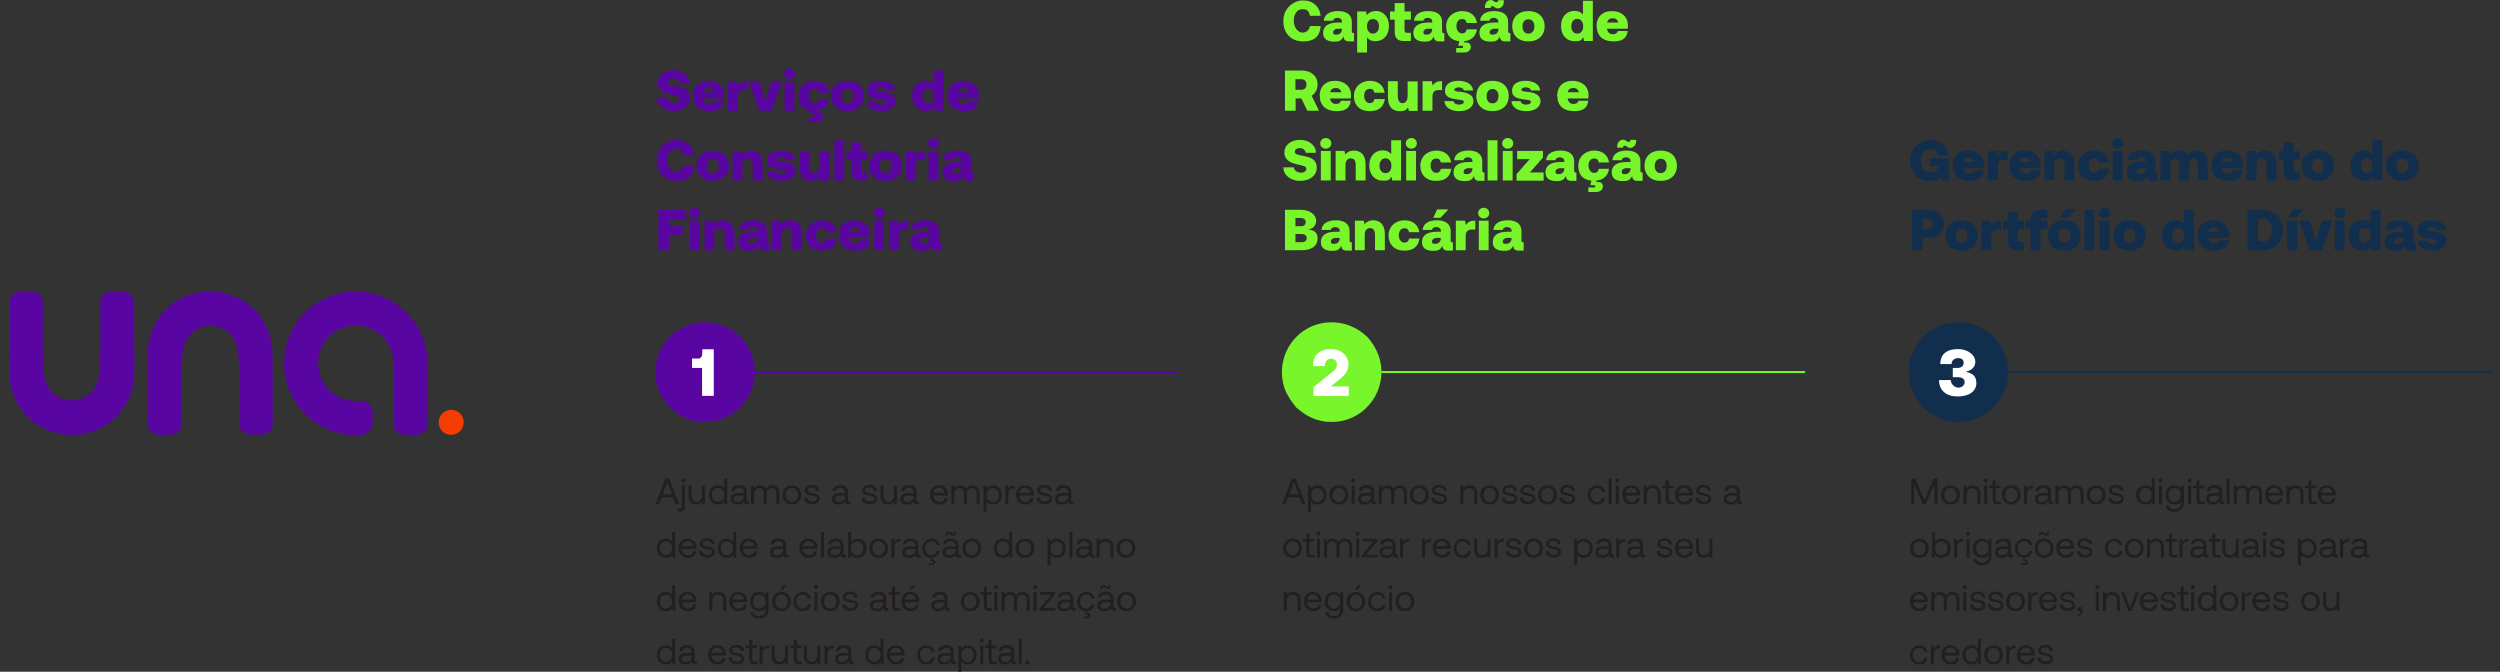 <svg xmlns="http://www.w3.org/2000/svg" id="Layer_1" data-name="Layer 1" viewBox="0 0 1218.9 327.5"><rect x="0" y="0" width="1218.9" height="327.5" fill="#333333" stroke="none"/><defs><style>      .cls-1 {        stroke: #122e4d;      }      .cls-1, .cls-2, .cls-3 {        fill: none;      }      .cls-4 {        fill: #5905a1;      }      .cls-4, .cls-5, .cls-6, .cls-7, .cls-8, .cls-9 {        stroke-width: 0px;      }      .cls-5 {        fill: #78f52b;      }      .cls-2 {        stroke: #78f52b;      }      .cls-3 {        stroke: #5905a1;      }      .cls-6 {        fill: #f53d03;      }      .cls-7 {        fill: #122e4d;      }      .cls-8 {        fill: #fff;      }      .cls-9 {        fill: #231f20;      }    </style></defs><g><path class="cls-4" d="M65.4,165.6c0-4.8,0-10.7,0-18.1,0-3-2.4-5.4-5.4-5.4h-5.7c-1.4,0-2.8.6-3.8,1.6-1,1-1.6,2.4-1.6,3.8,0,3.4,0,6.5,0,9.3v1.6c.1,22.9,0,27.9-3.9,32.3-2.6,2.9-6.2,4.5-10.1,4.5-3.9,0-7.5-1.6-10.1-4.5-3.9-4.4-4-9.4-3.9-32.2v-10.9c0-1.4-.5-2.8-1.5-3.8-1-1-2.4-1.6-3.8-1.6h-5.7c-3,0-5.4,2.4-5.4,5.4,0,8,0,14.3,0,19.2,0,16,0,18,.8,21.4,3.7,16.4,17.6,23.8,29.8,23.9,12.1,0,25.9-7.4,29.6-23.6.9-3.7.9-5.8.8-21.7v-1.1h0Z"></path><path class="cls-4" d="M173.4,142.1c-19.2,0-34.9,15.7-34.9,35s15.7,34.9,34.9,35c1.1,0,2.3,0,3.4-.2,2.8-.3,4.9-2.6,4.9-5.4v-5.7c0-1.6-.7-3-1.8-4.1-1.2-1-2.7-1.5-4.2-1.3-.7,0-1.4.1-2.2.1-10.1,0-18.4-8.3-18.4-18.4s8.3-18.4,18.4-18.4,18.4,8.3,18.4,18.4v29.5c0,3,2.4,5.4,5.4,5.4h5.7c3,0,5.4-2.4,5.4-5.4v-29.5c0-19.3-15.7-35-34.9-35h0Z"></path><path class="cls-4" d="M72.1,188.5c0,4.8,0,10.7,0,18.1,0,3,2.4,5.4,5.4,5.4h5.7c1.4,0,2.8-.6,3.8-1.6,1-1,1.6-2.4,1.6-3.8,0-3.4,0-6.5,0-9.3v-1.6c-.2-22.9,0-27.9,3.9-32.3,2.6-2.9,6.2-4.5,10.1-4.5,3.9,0,7.5,1.6,10.1,4.5,3.9,4.4,4,9.4,3.9,32.2v10.9c0,1.4.5,2.8,1.5,3.8,1,1,2.4,1.6,3.8,1.6h5.7c3,0,5.4-2.4,5.4-5.4,0-8,0-14.3,0-19.2,0-16,0-18-.8-21.4-3.7-16.4-17.6-23.8-29.8-23.9-12.1,0-25.9,7.4-29.6,23.6-.9,3.7-.9,5.8-.8,21.7v1.1Z"></path><path class="cls-6" d="M226.1,205.9c0,3.4-2.7,6.1-6.1,6.1s-6.1-2.7-6.1-6.1,2.7-6.1,6.1-6.1,6.1,2.7,6.1,6.1"></path></g><line class="cls-2" x1="673.5" y1="181.4" x2="880.1" y2="181.4"></line><g><path class="cls-5" d="M666.6,164.2c2.9,3.3,5.1,7,6.2,11.3,3.6,14.3-6.4,28.7-21.1,30.1-6.9.7-12.9-1.3-18.2-5.7-.5-.4-.9-.7-1.4-1.1-2.2-2.7-4.3-5.6-5.6-8.9-3.8-10.4-.2-22,8.8-28.4,8.9-6.3,21.2-5.7,29.6,1.3.6.5,1.1.9,1.7,1.4"></path><line class="cls-1" x1="979.1" y1="181.4" x2="1214.4" y2="181.4"></line><path class="cls-7" d="M972.2,164.2c2.9,3.3,5.1,7,6.2,11.3,3.6,14.3-6.4,28.7-21.1,30.1-6.9.7-12.9-1.3-18.2-5.7-.5-.4-.9-.7-1.4-1.1-2.2-2.7-4.3-5.6-5.6-8.9-3.8-10.4-.2-22,8.8-28.4,8.9-6.3,21.2-5.7,29.6,1.3.6.5,1.1.9,1.7,1.4"></path></g><line class="cls-3" x1="368.1" y1="181.4" x2="574.5" y2="181.4"></line><g><path class="cls-4" d="M361.1,164.2c2.9,3.3,5.1,7,6.2,11.3,3.6,14.3-6.4,28.7-21.1,30.1-6.9.7-12.9-1.3-18.2-5.7-.5-.4-.9-.7-1.4-1.1-2.2-2.7-4.3-5.6-5.6-8.9-3.8-10.4-.2-22,8.8-28.4,8.9-6.3,21.2-5.7,29.6,1.3.6.5,1.1.9,1.7,1.4"></path><path class="cls-5" d="M737,116.1c0,1.7-1.1,2.8-2.7,2.8s-1.6-.5-1.6-1.3.9-1.6,2.3-1.6h2ZM742.7,118.1c-.6,0-.9-.1-.9-.9v-4.5c0-3.5-2.5-5.3-6.7-5.3s-6.7,1.7-7,4.7h4.6c0-.8.9-1.4,2.1-1.4s2.2.7,2.2,1.7v.6h-2.1c-4.6,0-7.1,1.8-7.1,5s2.3,4.3,5.4,4.3,3.6-.8,4.6-2.5h0c0,1.4.7,2.4,2.7,2.4h2.4v-4h-.3ZM721,122h4.8v-14.4h-4.8v14.4ZM723.4,101.3c-1.5,0-2.7,1.1-2.7,2.6s1.2,2.6,2.7,2.6,2.7-1.1,2.7-2.6-1.2-2.6-2.7-2.6M718.8,107.6c-2.1,0-3.2.8-4.1,2.1l-.4-2.1h-4.5v14.4h4.8v-6.9c0-2.1,1-3.2,2.9-3.2h1.8v-4.3h-.7ZM702.5,116.1c0,1.7-1.1,2.8-2.7,2.8s-1.6-.5-1.6-1.3.9-1.6,2.3-1.6h2ZM708.2,118.1c-.6,0-.9-.1-.9-.9v-4.5c0-3.5-2.5-5.3-6.7-5.3s-6.7,1.7-7,4.7h4.6c0-.8.9-1.4,2.1-1.4s2.2.7,2.2,1.7v.6h-2.1c-4.6,0-7.1,1.8-7.1,5s2.3,4.3,5.4,4.3,3.6-.8,4.6-2.5h0c0,1.4.7,2.4,2.7,2.4h2.4v-4h-.3ZM706.2,102.1h-5.5l-1.9,4.1h3.5l3.9-4.1ZM692,116.3h-5c-.2,1.3-1,2-2.3,2s-2.7-1.4-2.7-3.5,1-3.5,2.7-3.5,2,.8,2.3,1.9h5c-.5-3.6-3.2-5.8-7.3-5.8s-7.7,2.9-7.7,7.4,2.9,7.4,7.7,7.4,6.8-2.3,7.4-5.9M669.6,107.4c-2.1,0-3.4.8-4.3,1.9l-.4-1.7h-4.3v14.4h4.8v-7.5c0-2.1,1-3.3,2.6-3.3s2.4,1.1,2.4,3.3v7.5h4.8v-7.7c0-5.5-3-6.9-5.8-6.9M653.2,116.1c0,1.7-1.1,2.8-2.7,2.8s-1.6-.5-1.6-1.3.9-1.6,2.3-1.6h2ZM658.9,118.1c-.6,0-.9-.1-.9-.9v-4.5c0-3.5-2.5-5.3-6.7-5.3s-6.7,1.7-7,4.7h4.6c0-.8.9-1.4,2.1-1.4s2.2.7,2.2,1.7v.6h-2.1c-4.6,0-7.1,1.8-7.1,5s2.3,4.3,5.4,4.3,3.6-.8,4.6-2.5h0c0,1.4.7,2.4,2.7,2.4h2.4v-4h-.3ZM631.6,114.1h3.1c1.5,0,2.4.8,2.4,2s-.9,2-2.4,2h-3.1v-4ZM631.6,106.3h2.7c1.4,0,2.3.8,2.3,2s-.8,2-2.3,2h-2.7v-3.9ZM626.5,102.4v19.6h8.2c4.9,0,7.7-2.2,7.7-5.6s-1.8-4.2-4.7-4.5c2.5-.4,4-1.8,4-4.4s-2.8-5.2-7.5-5.2h-7.8Z"></path><path class="cls-5" d="M809.7,84.4c-1.9,0-2.9-1.4-2.9-3.5s1.1-3.5,2.9-3.5,2.9,1.4,2.9,3.5-1.1,3.5-2.9,3.5M809.7,88.2c4.8,0,7.9-2.9,7.9-7.4s-3.1-7.4-7.9-7.4-7.9,2.9-7.9,7.4,3.1,7.4,7.9,7.4M795,82.1c0,1.7-1.1,2.8-2.7,2.8s-1.6-.5-1.6-1.3.9-1.6,2.3-1.6h2ZM800.7,84.1c-.6,0-.9-.1-.9-.9v-4.5c0-3.5-2.5-5.3-6.7-5.3s-6.7,1.7-7,4.7h4.6c0-.8.9-1.4,2.1-1.4s2.2.7,2.2,1.7v.6h-2.1c-4.6,0-7.1,1.8-7.1,5s2.3,4.3,5.4,4.3,3.6-.8,4.6-2.5h0c0,1.4.7,2.4,2.7,2.4h2.4v-4h-.3ZM792.1,71c.9,0,1.3,1.1,2.8,1.1s2.8-1.4,2.8-3.2v-.7h-2.7c0,.5-.4,1-.9,1-1,0-1.3-1.1-2.8-1.1s-2.8,1.4-2.8,3.2v.7h2.8c0-.5.4-1,.9-1M784.5,82.3h-5c-.2,1.3-1,2-2.3,2s-2.7-1.4-2.7-3.5,1-3.5,2.7-3.5,2,.8,2.3,1.9h5c-.5-3.6-3.2-5.8-7.3-5.8s-7.7,2.9-7.7,7.4,2.4,6.9,6.4,7.3l-.5,2.2h1.8c.4,0,.6.2.6.5s-.3.6-.6.6h-2.8v2.2h3.8c2,0,3.3-1.1,3.3-2.7s-1-2.2-2.6-2.2h-.6v-.6c3.6-.4,5.8-2.6,6.2-5.8M762.7,82.1c0,1.7-1.1,2.8-2.7,2.8s-1.6-.5-1.6-1.3.9-1.6,2.3-1.6h2ZM768.4,84.1c-.6,0-.9-.1-.9-.9v-4.5c0-3.5-2.5-5.3-6.7-5.3s-6.7,1.7-7,4.7h4.6c0-.8.9-1.4,2.1-1.4s2.2.7,2.2,1.7v.6h-2.1c-4.6,0-7.1,1.8-7.1,5s2.3,4.3,5.4,4.3,3.6-.8,4.6-2.5h0c0,1.4.7,2.4,2.7,2.4h2.4v-4h-.3ZM739.7,73.6v4h6.1l-6.4,7.3v3.2h13.2v-4h-6.7l6.4-7.3v-3.2h-12.6ZM732.7,88h4.8v-14.4h-4.8v14.4ZM735.1,67.3c-1.5,0-2.7,1.1-2.7,2.6s1.2,2.6,2.7,2.6,2.7-1.1,2.7-2.6-1.2-2.6-2.7-2.6M725.3,88h4.8v-19.6h-4.8v19.6ZM717.9,82.1c0,1.7-1.1,2.8-2.7,2.8s-1.6-.5-1.6-1.3.9-1.6,2.3-1.6h2ZM723.6,84.1c-.6,0-.9-.1-.9-.9v-4.5c0-3.5-2.5-5.3-6.7-5.3s-6.7,1.7-7,4.7h4.6c0-.8.9-1.4,2.1-1.4s2.2.7,2.2,1.7v.6h-2.1c-4.6,0-7.1,1.8-7.1,5s2.3,4.3,5.4,4.3,3.6-.8,4.6-2.5h0c0,1.4.7,2.4,2.7,2.4h2.4v-4h-.3ZM707.5,82.3h-5c-.2,1.3-1,2-2.3,2s-2.7-1.4-2.7-3.5,1-3.5,2.7-3.5,2,.8,2.3,1.9h5c-.5-3.6-3.2-5.8-7.3-5.8s-7.7,2.9-7.7,7.4,2.9,7.4,7.7,7.4,6.8-2.3,7.4-5.9M685.6,88h4.8v-14.4h-4.8v14.4ZM688.1,67.3c-1.5,0-2.7,1.1-2.7,2.6s1.2,2.6,2.7,2.6,2.7-1.1,2.7-2.6-1.2-2.6-2.7-2.6M675.5,84.4c-1.8,0-2.9-1.5-2.9-3.6s1.1-3.6,2.9-3.6,2.9,1.5,2.9,3.6-1,3.6-2.9,3.6M678.3,68.4v6.7c-.9-1.1-2.2-1.8-4.1-1.8-3.8,0-6.6,2.8-6.6,7.4s2.8,7.4,6.6,7.4,3.2-.8,4.2-2l.4,1.9h4.3v-19.6h-4.8ZM660.2,73.4c-2.1,0-3.4.8-4.3,1.9l-.4-1.7h-4.3v14.4h4.8v-7.5c0-2.1,1-3.3,2.6-3.3s2.4,1.1,2.4,3.3v7.5h4.8v-7.7c0-5.5-3-6.9-5.8-6.9M644,88h4.8v-14.4h-4.8v14.4ZM646.4,67.3c-1.5,0-2.7,1.1-2.7,2.6s1.2,2.6,2.7,2.6,2.7-1.1,2.7-2.6-1.2-2.6-2.7-2.6M625.7,81.6c0,3.8,3.6,6.6,8.3,6.6s8-2.7,8-6.4c0-4-2.8-5-6.2-5.7-3.4-.7-4.5-.9-4.5-2.1s1.1-1.8,2.5-1.8,2.7,1,2.8,2.3h5c0-3.6-3.3-6.3-7.8-6.3s-7.6,2.6-7.6,6.1,2.7,5.1,6.1,5.8c3.4.7,4.6,1,4.6,2.2s-1.2,1.9-2.7,1.9-3.3-1.1-3.4-2.6h-5Z"></path><path class="cls-5" d="M764.4,45c.2-1.4,1.2-2.1,2.7-2.1s2.4.8,2.7,2.1h-5.4ZM759.3,46.9c0,4.5,3,7.3,8.2,7.3s6.5-2.3,6.9-5.1h-4.8c-.3,1.1-1.1,1.6-2.5,1.6s-2.6-1-2.8-2.7h0c0,0,10.1,0,10.1,0,.1-.5.1-1.1.1-1.6,0-4.2-3.1-7-7.8-7s-7.5,2.9-7.5,7.4M736.9,49.2c.2,3.1,3,5,7.2,5s7-1.9,7-4.9-2.8-4.1-6.1-4.5c-2.1-.2-3.2-.3-3.2-1s.8-1.2,2.1-1.2,2.4.6,2.5,1.5h4.5c-.2-2.9-3-4.7-7.2-4.7s-6.5,1.9-6.5,4.9,2.6,3.8,6.1,4.2c2.4.3,3.1.4,3.1,1.2s-.9,1.3-2.4,1.3-2.5-.7-2.6-1.7h-4.5ZM727.7,50.4c-1.9,0-2.9-1.4-2.9-3.5s1.1-3.5,2.9-3.5,2.9,1.4,2.9,3.5-1.1,3.5-2.9,3.5M727.7,54.2c4.8,0,7.9-2.9,7.9-7.4s-3.1-7.4-7.9-7.4-7.9,2.9-7.9,7.4,3.1,7.4,7.9,7.4M704.2,49.2c.2,3.1,3,5,7.2,5s7-1.9,7-4.9-2.8-4.1-6.1-4.5c-2.1-.2-3.2-.3-3.2-1s.8-1.2,2.1-1.2,2.4.6,2.5,1.5h4.5c-.2-2.9-3-4.7-7.2-4.7s-6.5,1.9-6.5,4.9,2.6,3.8,6.1,4.2c2.4.3,3.1.4,3.1,1.2s-.9,1.3-2.4,1.3-2.5-.7-2.6-1.7h-4.5ZM702.6,39.6c-2.1,0-3.2.8-4.1,2.1l-.4-2.1h-4.5v14.4h4.8v-6.9c0-2.1,1-3.2,2.9-3.2h1.8v-4.3h-.7ZM686.3,39.6v7.1c0,2.4-1,3.6-2.5,3.6s-2.3-1.3-2.3-3.6v-7.1h-4.8v7.7c0,5.5,2.9,6.9,5.7,6.9s3.2-.7,4.1-1.8l.4,1.7h4.3v-14.4h-4.8ZM675.1,48.3h-5c-.2,1.3-1,2-2.3,2s-2.7-1.4-2.7-3.5,1-3.5,2.7-3.5,2,.8,2.3,1.9h5c-.5-3.6-3.2-5.8-7.3-5.8s-7.7,2.9-7.7,7.4,2.9,7.4,7.7,7.4,6.8-2.3,7.4-5.9M648.6,45c.2-1.4,1.2-2.1,2.7-2.1s2.4.8,2.7,2.1h-5.4ZM643.5,46.9c0,4.5,3,7.3,8.2,7.3s6.5-2.3,6.9-5.1h-4.8c-.3,1.1-1.1,1.6-2.5,1.6s-2.6-1-2.8-2.7h0c0,0,10.1,0,10.1,0,.1-.5.1-1.1.1-1.6,0-4.2-3.1-7-7.8-7s-7.5,2.9-7.5,7.4M631.6,38.6h2.7c1.7,0,2.7,1,2.7,2.6s-1,2.6-2.7,2.6h-2.7v-5.2ZM626.5,34.4v19.6h5.2v-6h2.8l2.9,6h5.7l-3.6-7.3c1.8-1.1,2.9-3.1,2.9-5.5,0-4.1-3.1-6.8-7.6-6.8h-8.3Z"></path><path class="cls-5" d="M783.6,11c.2-1.4,1.2-2.1,2.7-2.1s2.4.8,2.7,2.1h-5.4ZM778.5,12.9c0,4.5,3,7.3,8.2,7.3s6.5-2.3,6.9-5.1h-4.8c-.3,1.1-1.1,1.6-2.5,1.6s-2.6-1-2.8-2.7h0c0,0,10.1,0,10.1,0,.1-.5.1-1.1.1-1.6,0-4.2-3.1-7-7.8-7s-7.5,2.9-7.5,7.4M769,16.4c-1.8,0-2.9-1.5-2.9-3.6s1.1-3.6,2.9-3.6,2.9,1.5,2.9,3.6-1,3.6-2.9,3.6M771.8.4v6.7c-.9-1.1-2.2-1.8-4.1-1.8-3.8,0-6.6,2.8-6.6,7.4s2.8,7.4,6.6,7.4,3.2-.8,4.2-2l.4,1.9h4.3V.4h-4.8ZM745.2,16.4c-1.9,0-2.9-1.4-2.9-3.5s1.1-3.5,2.9-3.5,2.9,1.4,2.9,3.5-1.1,3.5-2.9,3.5M745.2,20.2c4.8,0,7.9-2.9,7.9-7.4s-3.1-7.4-7.9-7.4-7.9,2.9-7.9,7.4,3.1,7.4,7.9,7.4M730.6,14.1c0,1.7-1.1,2.8-2.7,2.8s-1.6-.5-1.6-1.3.9-1.6,2.3-1.6h2ZM736.2,16.1c-.6,0-.9-.1-.9-.9v-4.5c0-3.5-2.5-5.3-6.7-5.3s-6.7,1.7-7,4.7h4.6c0-.8.9-1.4,2.1-1.4s2.2.7,2.2,1.7v.6h-2.1c-4.6,0-7.1,1.8-7.1,5s2.3,4.3,5.4,4.3,3.6-.8,4.6-2.5h0c0,1.4.7,2.4,2.7,2.4h2.4v-4h-.3ZM727.6,3c.9,0,1.3,1.1,2.8,1.1s2.8-1.4,2.8-3.2V.1h-2.7c0,.5-.4,1-.9,1C728.5,1.1,728.3,0,726.8,0s-2.8,1.4-2.8,3.2v.7h2.8c0-.5.4-1,.9-1M720.1,14.3h-5c-.2,1.3-1,2-2.3,2s-2.7-1.4-2.7-3.5,1-3.5,2.7-3.5,2,.8,2.3,1.9h5c-.5-3.6-3.2-5.8-7.3-5.8s-7.7,2.9-7.7,7.4,2.4,6.9,6.4,7.3l-.5,2.2h1.8c.4,0,.6.2.6.5s-.3.6-.6.6h-2.8v2.2h3.8c2,0,3.3-1.1,3.3-2.7s-1-2.2-2.6-2.2h-.6v-.6c3.6-.4,5.8-2.6,6.2-5.8M698.3,14.1c0,1.7-1.1,2.8-2.7,2.8s-1.6-.5-1.6-1.3.9-1.6,2.3-1.6h2ZM704,16.1c-.6,0-.9-.1-.9-.9v-4.5c0-3.5-2.5-5.3-6.7-5.3s-6.7,1.7-7,4.7h4.6c0-.8.9-1.4,2.1-1.4s2.2.7,2.2,1.7v.6h-2.1c-4.6,0-7.1,1.8-7.1,5s2.3,4.3,5.4,4.3,3.6-.8,4.6-2.5h0c0,1.4.7,2.4,2.7,2.4h2.4v-4h-.3ZM680,15.7c0,2.9,1.6,4.3,4.3,4.3h3.6v-4h-1.8c-.9,0-1.3-.4-1.3-1.3v-5.1h3.1v-4h-3.1V1.5h-4.8v4.1h-2.3v4h2.3v6.1ZM669.4,16.4c-1.8,0-2.9-1.5-2.9-3.6s1-3.5,2.9-3.5,2.9,1.4,2.9,3.5-1.1,3.6-2.9,3.6M670.6,5.4c-1.9,0-3.3.8-4.2,2l-.4-1.8h-4.3v20h4.8v-7.3c.9,1.1,2.2,1.8,4.1,1.8,3.8,0,6.6-2.8,6.6-7.4s-2.8-7.4-6.6-7.4M654.3,14.1c0,1.7-1.1,2.8-2.7,2.8s-1.6-.5-1.6-1.3.9-1.6,2.3-1.6h2ZM660,16.1c-.6,0-.9-.1-.9-.9v-4.5c0-3.5-2.5-5.3-6.7-5.3s-6.7,1.7-7,4.7h4.6c0-.8.9-1.4,2.1-1.4s2.2.7,2.2,1.7v.6h-2.1c-4.6,0-7.1,1.8-7.1,5s2.3,4.3,5.4,4.3,3.6-.8,4.6-2.5h0c0,1.4.7,2.4,2.7,2.4h2.4v-4h-.3ZM625.7,10.2c0,6,3.7,10,9.7,10s8.2-3.1,8.5-7.5h-5.2c-.4,1.9-1.7,3.2-3.7,3.2s-4.2-2.4-4.2-5.7,1.5-5.7,4.2-5.7,3.3,1.3,3.7,3.2h5.2c-.4-4.4-3.7-7.5-8.5-7.5s-9.7,3.9-9.7,10"></path><path class="cls-9" d="M685,296.7c-1.8,0-3-1.4-3-3.4s1.2-3.4,3-3.4,3,1.4,3,3.4-1.2,3.4-3,3.4M685,298c2.7,0,4.6-1.9,4.6-4.7s-1.9-4.7-4.6-4.7-4.6,1.9-4.6,4.7,1.9,4.7,4.6,4.7M677.2,297.9h1.5v-9.2h-1.5v9.2ZM678,285.2c-.5,0-1,.4-1,1s.4,1,1,1,1-.4,1-1-.4-1-1-1M675.5,294.7h-1.5c-.3,1.2-1.2,2-2.6,2s-3-1.4-3-3.4,1.2-3.4,3-3.4,2.3.8,2.6,1.9h1.5c-.4-2-1.8-3.2-4-3.2s-4.5,1.9-4.5,4.7,1.8,4.7,4.5,4.7,3.7-1.3,4-3.3M661.1,296.7c-1.8,0-3-1.4-3-3.4s1.2-3.4,3-3.4,3,1.4,3,3.4-1.2,3.4-3,3.4M661.1,298c2.7,0,4.6-1.9,4.6-4.7s-1.9-4.7-4.6-4.7-4.6,1.9-4.6,4.7,1.9,4.7,4.6,4.7M660.5,287.6h1.2l2.1-2.4h-1.7l-1.5,2.4ZM650.4,296.7c-1.8,0-3-1.4-3-3.4s1.2-3.4,3-3.4,3,1.4,3,3.4-1.2,3.3-3,3.3M653.6,288.7l-.2,1.6c-.6-1-1.6-1.7-3.2-1.7-2.5,0-4.4,1.9-4.4,4.7s1.9,4.7,4.4,4.7,2.5-.6,3.2-1.7v1.1c0,2-1,2.9-3,2.9s-2.6-.6-2.8-1.8h-1.5c.2,2,1.9,3.1,4.2,3.1s4.6-1.5,4.6-4.2v-8.7h-1.3ZM637.4,292.3c.1-1.5,1.4-2.5,2.7-2.5s2.6.9,2.8,2.5h-5.5ZM635.7,293.3c0,2.8,1.8,4.7,4.6,4.7s3.6-1.4,4-3.2h-1.5c-.3,1.2-1.3,1.9-2.6,1.9s-2.8-1.2-2.9-3h0c0-.1,7.1-.1,7.1-.1,0-.2,0-.4,0-.6,0-2.7-1.8-4.4-4.4-4.4s-4.4,1.9-4.4,4.7M630.4,288.6c-1.5,0-2.5.6-3,1.3l-.2-1.2h-1.3v9.2h1.5v-4.6c0-2.1,1-3.3,2.8-3.3s2.5,1,2.5,2.9v5h1.5v-5.1c0-3-1.6-4.2-3.7-4.2"></path><path class="cls-9" d="M833.5,262.7v4.6c0,2.1-1,3.3-2.7,3.3s-2.4-1-2.4-2.9v-5h-1.5v5.1c0,3,1.6,4.2,3.6,4.2s2.4-.6,2.9-1.3l.2,1.2h1.3v-9.2h-1.5ZM818.3,266.3c.1-1.5,1.4-2.5,2.7-2.5s2.6.9,2.8,2.5h-5.5ZM816.7,267.3c0,2.8,1.8,4.7,4.6,4.7s3.6-1.3,4-3.2h-1.5c-.3,1.2-1.3,1.9-2.6,1.9s-2.8-1.2-2.9-3h0c0-.1,7.1-.1,7.1-.1,0-.2,0-.4,0-.6,0-2.7-1.8-4.4-4.4-4.4s-4.4,1.9-4.4,4.7M807.7,268.8c0,2,1.7,3.1,4,3.1s3.6-1.1,3.6-2.8-1.7-2.5-3.7-2.7c-1.3-.2-2.2-.3-2.2-1.3s.8-1.4,2.1-1.4,2.1.7,2.2,1.6h1.5c-.1-1.9-1.6-2.9-3.7-2.9-2,0-3.5,1.1-3.5,2.8s1.6,2.3,3.6,2.5c1.4.2,2.3.3,2.3,1.4s-.9,1.4-2.2,1.4-2.5-.8-2.5-1.9h-1.5ZM799.6,268.1c0,1.5-1.1,2.6-2.9,2.6s-2-.6-2-1.5.7-1.5,2.1-1.5h2.8v.4ZM801.7,270.5c-.4,0-.6-.2-.6-.7v-4c0-2.1-1.3-3.3-3.7-3.3s-3.7,1.1-3.9,2.9h1.5c.2-.9,1-1.5,2.3-1.5s2.3.7,2.3,1.9v.6h-2.7c-2.4,0-3.7,1-3.7,2.9s1.4,2.7,3.4,2.7,2.5-.7,3.1-1.5c0,.9.4,1.4,1.7,1.4h.8v-1.3h-.4ZM792.3,262.7c-1.6,0-2.3.7-2.8,1.4l-.2-1.4h-1.3v9.2h1.5v-4.7c0-1.5.5-3.1,2.4-3.1h.7v-1.4h-.4ZM784.3,268.1c0,1.5-1.1,2.6-2.9,2.6s-2-.6-2-1.5.7-1.5,2.1-1.5h2.8v.4ZM786.4,270.5c-.4,0-.6-.2-.6-.7v-4c0-2.1-1.3-3.3-3.7-3.3s-3.7,1.1-3.9,2.9h1.5c.2-.9,1-1.5,2.3-1.5s2.3.7,2.3,1.9v.6h-2.7c-2.4,0-3.7,1-3.7,2.9s1.4,2.7,3.4,2.7,2.5-.7,3.1-1.5c0,.9.4,1.4,1.7,1.4h.8v-1.3h-.5ZM772.1,270.7c-1.8,0-3-1.4-3-3.4s1.2-3.3,3-3.3,3,1.4,3,3.4-1.2,3.4-3,3.4M772.2,262.6c-1.5,0-2.5.7-3.2,1.6l-.2-1.5h-1.3v12.8h1.5v-5c.6.9,1.6,1.5,3.2,1.5,2.5,0,4.4-1.9,4.4-4.7s-1.9-4.7-4.4-4.7M753.5,268.8c0,2,1.7,3.1,4,3.1s3.6-1.1,3.6-2.8-1.7-2.5-3.7-2.7c-1.3-.2-2.2-.3-2.2-1.3s.8-1.4,2.1-1.4,2.1.7,2.2,1.6h1.5c-.1-1.9-1.6-2.9-3.7-2.9-2,0-3.5,1.1-3.5,2.8s1.6,2.3,3.6,2.5c1.4.2,2.3.3,2.3,1.4s-.9,1.4-2.2,1.4-2.5-.8-2.5-1.9h-1.5ZM747.7,270.7c-1.8,0-3-1.4-3-3.4s1.2-3.4,3-3.4,3,1.4,3,3.4-1.2,3.4-3,3.4M747.7,272c2.7,0,4.6-1.9,4.6-4.7s-1.9-4.7-4.6-4.7-4.6,1.9-4.6,4.7,1.9,4.7,4.6,4.7M734.1,268.8c0,2,1.7,3.1,4,3.1s3.6-1.1,3.6-2.8-1.7-2.5-3.7-2.7c-1.3-.2-2.2-.3-2.2-1.3s.8-1.4,2.1-1.4,2.1.7,2.2,1.6h1.5c-.1-1.9-1.6-2.9-3.7-2.9-2,0-3.5,1.1-3.5,2.8s1.6,2.3,3.6,2.5c1.4.2,2.3.3,2.3,1.4s-.9,1.4-2.2,1.4-2.5-.8-2.5-1.9h-1.5ZM733,262.7c-1.6,0-2.3.7-2.8,1.4l-.2-1.4h-1.3v9.2h1.5v-4.7c0-1.5.5-3.1,2.4-3.1h.7v-1.4h-.4ZM725.3,262.7v4.6c0,2.1-1,3.3-2.7,3.3s-2.4-1-2.4-2.9v-5h-1.5v5.1c0,3,1.6,4.2,3.6,4.2s2.4-.6,2.9-1.3l.2,1.2h1.3v-9.2h-1.5ZM717.2,268.7h-1.5c-.3,1.2-1.2,2-2.6,2s-3-1.4-3-3.4,1.2-3.4,3-3.4,2.3.8,2.6,1.9h1.5c-.4-2-1.8-3.2-4-3.2s-4.5,1.9-4.5,4.7,1.8,4.7,4.5,4.7,3.7-1.3,4-3.3M700.2,266.3c.1-1.5,1.4-2.5,2.7-2.5s2.6.9,2.8,2.5h-5.5ZM698.6,267.3c0,2.8,1.8,4.7,4.6,4.7s3.6-1.3,4-3.2h-1.5c-.3,1.2-1.3,1.9-2.6,1.9s-2.8-1.2-2.9-3h0c0-.1,7.1-.1,7.1-.1,0-.2,0-.4,0-.6,0-2.7-1.8-4.4-4.4-4.4s-4.4,1.9-4.4,4.7M697.6,262.7c-1.6,0-2.3.7-2.8,1.4l-.2-1.4h-1.3v9.2h1.5v-4.7c0-1.5.5-3.1,2.4-3.1h.7v-1.4h-.4ZM686.9,262.7c-1.6,0-2.3.7-2.8,1.4l-.2-1.4h-1.3v9.2h1.5v-4.7c0-1.5.5-3.1,2.4-3.1h.7v-1.4h-.4ZM679,268.1c0,1.5-1.1,2.6-2.9,2.6s-2-.6-2-1.5.7-1.5,2.1-1.5h2.8v.4ZM681.1,270.5c-.4,0-.6-.2-.6-.7v-4c0-2.1-1.4-3.3-3.7-3.3s-3.7,1.1-3.9,2.9h1.5c.2-.9,1-1.5,2.3-1.5s2.3.7,2.3,1.9v.6h-2.7c-2.4,0-3.7,1-3.7,2.9s1.4,2.7,3.4,2.7,2.5-.7,3.1-1.5c0,.9.4,1.4,1.7,1.4h.8v-1.3h-.5ZM664.3,262.7v1.3h5.3l-5.6,6.7v1.1h7.8v-1.3h-5.8l5.6-6.7v-1.1h-7.3ZM661.2,271.9h1.5v-9.2h-1.5v9.2ZM661.9,259.2c-.5,0-1,.4-1,1s.4,1,1,1,1-.4,1-1-.4-1-1-1M655.8,262.6c-1.6,0-2.6.8-3.2,1.7-.5-1.2-1.6-1.7-2.9-1.7s-2.2.7-2.7,1.4l-.2-1.3h-1.3v9.2h1.5v-4.8c0-1.8.9-3.1,2.4-3.1s2.2.9,2.2,2.7v5.2h1.5v-4.9c0-1.9.9-3,2.5-3s2.2.9,2.2,2.7v5.2h1.5v-5.3c0-2.9-1.6-4-3.5-4M642.1,271.9h1.5v-9.2h-1.5v9.2ZM642.8,259.2c-.5,0-1,.4-1,1s.4,1,1,1,1-.4,1-1-.4-1-1-1M636.9,269.5c0,1.6.6,2.4,2.4,2.4h1.7v-1.3h-1.6c-.7,0-1-.3-1-1.1v-5.4h2.3v-1.3h-2.3v-2.6h-1.5v2.6h-1.7v1.3h1.7v5.4ZM630.2,270.7c-1.8,0-3-1.4-3-3.4s1.2-3.4,3-3.4,3,1.4,3,3.4-1.2,3.4-3,3.4M630.2,272c2.7,0,4.6-1.9,4.6-4.7s-1.9-4.7-4.6-4.7-4.6,1.9-4.6,4.7,1.9,4.7,4.6,4.7"></path><path class="cls-9" d="M846.8,242.1c0,1.5-1.1,2.6-2.9,2.6s-2-.6-2-1.5.7-1.5,2.1-1.5h2.8v.4ZM848.9,244.5c-.4,0-.6-.2-.6-.7v-4c0-2.1-1.4-3.3-3.7-3.3s-3.7,1.1-3.9,2.9h1.5c.2-.9,1-1.5,2.3-1.5s2.3.7,2.3,1.9v.6h-2.7c-2.4,0-3.7,1-3.7,2.9s1.4,2.7,3.4,2.7,2.5-.7,3.1-1.5c0,.9.4,1.4,1.7,1.4h.8v-1.3h-.5ZM826.7,242.8c0,2,1.7,3.1,4,3.1s3.6-1.1,3.6-2.8-1.7-2.5-3.7-2.7c-1.3-.2-2.2-.3-2.2-1.3s.8-1.4,2.1-1.4,2.1.7,2.2,1.6h1.5c-.1-1.9-1.6-2.9-3.7-2.9-2,0-3.5,1.1-3.5,2.8s1.6,2.3,3.6,2.5c1.4.2,2.3.3,2.3,1.4s-.9,1.4-2.2,1.4-2.5-.8-2.5-1.9h-1.5ZM818.3,240.3c.1-1.5,1.4-2.5,2.7-2.5s2.6.9,2.8,2.5h-5.5ZM816.7,241.3c0,2.8,1.8,4.7,4.6,4.7s3.6-1.3,4-3.2h-1.5c-.3,1.2-1.3,1.9-2.6,1.9s-2.8-1.2-2.9-3h0c0-.1,7.1-.1,7.1-.1,0-.2,0-.4,0-.6,0-2.7-1.8-4.4-4.4-4.4s-4.4,1.9-4.4,4.7M812.1,243.5c0,1.6.6,2.4,2.4,2.4h1.7v-1.3h-1.6c-.7,0-1-.3-1-1.1v-5.4h2.3v-1.3h-2.3v-2.6h-1.5v2.6h-1.7v1.3h1.7v5.4ZM805.9,236.6c-1.5,0-2.5.6-3,1.3l-.2-1.2h-1.3v9.2h1.5v-4.6c0-2.1,1-3.3,2.8-3.3s2.5,1,2.5,2.9v5h1.5v-5.1c0-3-1.6-4.2-3.7-4.2M792.6,240.3c.1-1.5,1.4-2.5,2.7-2.5s2.6.9,2.8,2.5h-5.5ZM791,241.3c0,2.8,1.8,4.7,4.6,4.7s3.6-1.3,4-3.2h-1.5c-.3,1.2-1.3,1.9-2.6,1.9s-2.8-1.2-2.9-3h0c0-.1,7.1-.1,7.1-.1,0-.2,0-.4,0-.6,0-2.7-1.8-4.4-4.4-4.4s-4.4,1.9-4.4,4.7M787.8,245.9h1.5v-9.2h-1.5v9.2ZM788.5,233.2c-.5,0-1,.4-1,1s.4,1,1,1,1-.4,1-1-.4-1-1-1M784.3,245.9h1.5v-12.6h-1.5v12.6ZM782.6,242.7h-1.5c-.3,1.2-1.2,2-2.6,2s-3-1.4-3-3.4,1.2-3.4,3-3.4,2.3.8,2.6,1.9h1.5c-.4-2-1.8-3.2-4-3.2s-4.5,1.9-4.5,4.7,1.8,4.7,4.5,4.7,3.7-1.3,4-3.3M760.4,242.8c0,2,1.7,3.1,4,3.1s3.6-1.1,3.6-2.8-1.7-2.5-3.7-2.7c-1.3-.2-2.2-.3-2.2-1.3s.8-1.4,2.1-1.4,2.1.7,2.2,1.6h1.5c-.1-1.9-1.6-2.9-3.7-2.9-2,0-3.5,1.1-3.5,2.8s1.6,2.3,3.6,2.5c1.4.2,2.3.3,2.3,1.4s-.9,1.4-2.2,1.4-2.5-.8-2.5-1.9h-1.5ZM754.5,244.7c-1.8,0-3-1.4-3-3.4s1.2-3.4,3-3.4,3,1.4,3,3.4-1.2,3.4-3,3.4M754.5,246c2.7,0,4.6-1.9,4.6-4.7s-1.9-4.7-4.6-4.7-4.6,1.9-4.6,4.7,1.9,4.7,4.6,4.7M741,242.8c0,2,1.7,3.1,4,3.1s3.6-1.1,3.6-2.8-1.7-2.5-3.7-2.7c-1.3-.2-2.2-.3-2.2-1.3s.8-1.4,2.1-1.4,2.1.7,2.2,1.6h1.5c-.1-1.9-1.6-2.9-3.7-2.9-2,0-3.5,1.1-3.5,2.8s1.6,2.3,3.6,2.5c1.4.2,2.3.3,2.3,1.4s-.9,1.4-2.2,1.4-2.5-.8-2.5-1.9h-1.5ZM732.2,242.8c0,2,1.7,3.1,4,3.1s3.6-1.1,3.6-2.8-1.7-2.5-3.7-2.7c-1.3-.2-2.2-.3-2.2-1.3s.8-1.4,2.1-1.4,2.1.7,2.2,1.6h1.5c-.1-1.9-1.6-2.9-3.7-2.9-2,0-3.5,1.1-3.5,2.8s1.6,2.3,3.6,2.5c1.4.2,2.3.3,2.3,1.4s-.9,1.4-2.2,1.4-2.5-.8-2.5-1.9h-1.5ZM726.3,244.7c-1.8,0-3-1.4-3-3.4s1.2-3.4,3-3.4,3,1.4,3,3.4-1.2,3.4-3,3.4M726.3,246c2.7,0,4.6-1.9,4.6-4.7s-1.9-4.7-4.6-4.7-4.6,1.9-4.6,4.7,1.9,4.7,4.6,4.7M716.5,236.6c-1.5,0-2.5.6-3,1.3l-.2-1.2h-1.3v9.2h1.5v-4.6c0-2.1,1-3.3,2.8-3.3s2.5,1,2.5,2.9v5h1.5v-5.1c0-3-1.6-4.2-3.7-4.2M697.9,242.8c0,2,1.7,3.1,4,3.1s3.6-1.1,3.6-2.8-1.7-2.5-3.7-2.7c-1.3-.2-2.2-.3-2.2-1.3s.8-1.4,2.1-1.4,2.1.7,2.2,1.6h1.5c-.1-1.9-1.6-2.9-3.7-2.9-2,0-3.5,1.1-3.5,2.8s1.6,2.3,3.6,2.5c1.3.2,2.3.3,2.3,1.4s-.9,1.4-2.2,1.4-2.5-.8-2.5-1.9h-1.5ZM692,244.7c-1.8,0-3-1.4-3-3.4s1.2-3.4,3-3.4,3,1.4,3,3.4-1.2,3.4-3,3.4M692,246c2.7,0,4.6-1.9,4.6-4.7s-1.9-4.7-4.6-4.7-4.6,1.9-4.6,4.7,1.9,4.7,4.6,4.7M682.5,236.6c-1.6,0-2.6.8-3.2,1.7-.5-1.2-1.6-1.7-2.9-1.7s-2.2.7-2.7,1.4l-.2-1.3h-1.3v9.2h1.5v-4.8c0-1.8.9-3.1,2.4-3.1s2.2.9,2.2,2.7v5.2h1.5v-4.9c0-1.9.9-3,2.5-3s2.2.9,2.2,2.7v5.2h1.5v-5.3c0-2.9-1.6-4-3.5-4M668.5,242.1c0,1.5-1.1,2.6-2.9,2.6s-2-.6-2-1.5.7-1.5,2.1-1.5h2.8v.4ZM670.6,244.5c-.4,0-.6-.2-.6-.7v-4c0-2.1-1.3-3.3-3.7-3.3s-3.7,1.1-3.9,2.9h1.5c.2-.9,1-1.5,2.3-1.5s2.3.7,2.3,1.9v.6h-2.7c-2.4,0-3.7,1-3.7,2.9s1.4,2.7,3.4,2.7,2.5-.7,3.1-1.5c0,.9.4,1.4,1.7,1.4h.8v-1.3h-.5ZM659,245.9h1.5v-9.2h-1.5v9.2ZM659.7,233.2c-.5,0-1,.4-1,1s.4,1,1,1,1-.4,1-1-.4-1-1-1M652.8,244.7c-1.8,0-3-1.4-3-3.4s1.2-3.4,3-3.4,3,1.4,3,3.4-1.2,3.4-3,3.4M652.8,246c2.7,0,4.6-1.9,4.6-4.7s-1.9-4.7-4.6-4.7-4.6,1.9-4.6,4.7,1.9,4.7,4.6,4.7M642.3,244.7c-1.8,0-3-1.4-3-3.4s1.2-3.3,3-3.3,3,1.4,3,3.4-1.2,3.4-3,3.4M642.4,236.6c-1.5,0-2.5.7-3.2,1.6l-.2-1.5h-1.3v12.8h1.5v-5c.6.9,1.6,1.5,3.2,1.5,2.5,0,4.4-1.9,4.4-4.7s-1.9-4.7-4.4-4.7M628.6,241l2.3-6.1,2.3,6.1h-4.6ZM625.1,245.9h1.6l1.3-3.4h5.5l1.3,3.4h1.7l-4.8-12.6h-1.9l-4.8,12.6Z"></path><path class="cls-7" d="M1178.6,117.2c.2,3.1,3,5,7.2,5s7-1.9,7-4.9-2.8-4.1-6.1-4.5c-2.1-.2-3.2-.3-3.2-1s.8-1.2,2.1-1.2,2.4.6,2.5,1.5h4.5c-.2-2.9-3-4.7-7.2-4.7s-6.5,1.9-6.5,4.9,2.6,3.8,6.1,4.2c2.4.3,3.1.4,3.1,1.2s-.9,1.3-2.4,1.3-2.5-.7-2.6-1.7h-4.5ZM1171.8,116.1c0,1.7-1.1,2.8-2.7,2.8s-1.6-.5-1.6-1.3.9-1.6,2.3-1.6h2ZM1177.5,118.1c-.6,0-.9-.1-.9-.9v-4.5c0-3.5-2.5-5.3-6.7-5.3s-6.7,1.7-7,4.7h4.6c0-.8.9-1.4,2.1-1.4s2.2.7,2.2,1.7v.6h-2.1c-4.6,0-7.1,1.8-7.1,5s2.3,4.3,5.4,4.3,3.6-.8,4.6-2.5h0c0,1.4.7,2.4,2.7,2.4h2.4v-4h-.3ZM1153,118.4c-1.8,0-2.9-1.5-2.9-3.6s1.1-3.6,2.9-3.6,2.9,1.5,2.9,3.6-1,3.6-2.9,3.6M1155.8,102.4v6.7c-.9-1.1-2.2-1.8-4.1-1.8-3.8,0-6.6,2.8-6.6,7.4s2.8,7.4,6.6,7.4,3.2-.8,4.2-2l.4,1.9h4.3v-19.6h-4.8ZM1138.4,122h4.8v-14.4h-4.8v14.4ZM1140.8,101.3c-1.5,0-2.7,1.1-2.7,2.6s1.2,2.6,2.7,2.6,2.7-1.1,2.7-2.6-1.2-2.6-2.7-2.6M1121,107.6l5.1,14.4h6l5.1-14.4h-5.1l-3,9.7-3-9.7h-5.2ZM1115.1,122h4.9v-14.4h-4.9v14.4ZM1115.8,106.2h3.5l3.9-4.1h-5.5l-1.9,4.1ZM1100.9,117.8v-11.2h2.2c3,0,4.6,2.3,4.6,5.6s-1.6,5.6-4.6,5.6h-2.2ZM1095.8,122h7.4c5.9,0,9.9-4.1,9.9-9.8s-4-9.8-9.9-9.8h-7.4v19.6ZM1076.7,113c.2-1.4,1.2-2.1,2.7-2.1s2.4.8,2.7,2.1h-5.4ZM1071.6,114.9c0,4.5,3,7.3,8.2,7.3s6.5-2.3,6.9-5.1h-4.8c-.3,1.1-1.1,1.6-2.5,1.6s-2.6-1-2.8-2.7h0c0,0,10.1,0,10.1,0,.1-.5.1-1.1.1-1.6,0-4.2-3.1-7-7.8-7s-7.5,2.9-7.5,7.4M1062,118.4c-1.8,0-2.9-1.5-2.9-3.6s1.1-3.6,2.9-3.6,2.9,1.5,2.9,3.6-1,3.6-2.9,3.6M1064.8,102.4v6.7c-.9-1.1-2.2-1.8-4.1-1.8-3.8,0-6.6,2.8-6.6,7.4s2.8,7.4,6.6,7.4,3.2-.8,4.2-2l.4,1.9h4.3v-19.6h-4.8ZM1038.3,118.4c-1.9,0-2.9-1.4-2.9-3.5s1.1-3.5,2.9-3.5,2.9,1.4,2.9,3.5-1.1,3.5-2.9,3.5M1038.3,122.2c4.8,0,7.9-2.9,7.9-7.4s-3.1-7.4-7.9-7.4-7.9,2.9-7.9,7.4,3.1,7.4,7.9,7.4M1023.6,122h4.8v-14.4h-4.8v14.4ZM1026.1,101.3c-1.5,0-2.7,1.1-2.7,2.6s1.2,2.6,2.7,2.6,2.7-1.1,2.7-2.6-1.2-2.6-2.7-2.6M1016.3,122h4.8v-19.6h-4.8v19.6ZM1006.5,118.4c-1.9,0-2.9-1.4-2.9-3.5s1.1-3.5,2.9-3.5,2.9,1.4,2.9,3.5-1.1,3.5-2.9,3.5M1006.5,122.2c4.8,0,7.9-2.9,7.9-7.4s-3.1-7.4-7.9-7.4-7.9,2.9-7.9,7.4,3.1,7.4,7.9,7.4M1004.8,106.2h3.5l3.9-4.1h-5.5l-1.9,4.1ZM987.7,107.6v4h2.3v10.4h4.8v-10.4h3.4v-4h-3.4v-.2c0-.6.4-1,1-1h2.4v-4h-3.6c-3,0-4.7,1.6-4.7,4.1v1.1h-2.3ZM978.9,117.7c0,2.9,1.6,4.3,4.3,4.3h3.6v-4h-1.8c-.9,0-1.3-.4-1.3-1.3v-5.1h3.1v-4h-3.1v-4.1h-4.8v4.1h-2.3v4h2.3v6.1ZM975.1,107.6c-2.1,0-3.2.8-4.1,2.1l-.4-2.1h-4.5v14.4h4.8v-6.9c0-2.1,1-3.2,2.9-3.2h1.8v-4.3h-.7ZM956.4,118.4c-1.9,0-2.9-1.4-2.9-3.5s1.1-3.5,2.9-3.5,2.9,1.4,2.9,3.5-1.1,3.5-2.9,3.5M956.4,122.2c4.8,0,7.9-2.9,7.9-7.4s-3.1-7.4-7.9-7.4-7.9,2.9-7.9,7.4,3.1,7.4,7.9,7.4M937.2,106.6h2.6c1.6,0,2.7,1,2.7,2.6s-1,2.6-2.7,2.6h-2.6v-5.2ZM932.1,102.4v19.6h5.2v-6h3.1c4.5,0,7.4-2.7,7.4-6.8s-3-6.8-7.4-6.8h-8.2Z"></path><path class="cls-7" d="M1171.3,84.4c-1.9,0-2.9-1.4-2.9-3.5s1.1-3.5,2.9-3.5,2.9,1.4,2.9,3.5-1.1,3.5-2.9,3.5M1171.3,88.2c4.8,0,7.9-2.9,7.9-7.4s-3.1-7.4-7.9-7.4-7.9,2.9-7.9,7.4,3.1,7.4,7.9,7.4M1153.9,84.4c-1.8,0-2.9-1.5-2.9-3.6s1.1-3.6,2.9-3.6,2.9,1.5,2.9,3.6-1,3.6-2.9,3.6M1156.7,68.4v6.7c-.9-1.1-2.2-1.8-4.1-1.8-3.8,0-6.6,2.8-6.6,7.4s2.8,7.4,6.6,7.4,3.2-.8,4.2-2l.4,1.9h4.3v-19.6h-4.8ZM1130.1,84.4c-1.9,0-2.9-1.4-2.9-3.5s1.1-3.5,2.9-3.5,2.9,1.4,2.9,3.5-1.1,3.5-2.9,3.5M1130.1,88.2c4.8,0,7.9-2.9,7.9-7.4s-3.1-7.4-7.9-7.4-7.9,2.9-7.9,7.4,3.1,7.4,7.9,7.4M1113.4,83.7c0,2.9,1.6,4.3,4.3,4.3h3.6v-4h-1.8c-.9,0-1.3-.4-1.3-1.3v-5.1h3.1v-4h-3.1v-4.1h-4.8v4.1h-2.3v4h2.3v6.1ZM1104.4,73.4c-2.1,0-3.4.8-4.3,1.9l-.4-1.7h-4.3v14.4h4.8v-7.5c0-2.1,1-3.3,2.6-3.3s2.4,1.1,2.4,3.3v7.5h4.8v-7.7c0-5.5-3-6.9-5.8-6.9M1083.4,79c.2-1.4,1.2-2.1,2.7-2.1s2.4.8,2.7,2.1h-5.4ZM1078.3,80.9c0,4.5,3,7.3,8.2,7.3s6.5-2.3,6.9-5.1h-4.8c-.3,1.1-1.1,1.6-2.5,1.6s-2.6-1-2.8-2.7h0c0,0,10.1,0,10.1,0,.1-.5.1-1.1.1-1.6,0-4.2-3.1-7-7.8-7s-7.5,2.9-7.5,7.4M1071.5,73.4c-2.1,0-3.8.8-4.9,2.3-.9-1.8-2.5-2.3-4.2-2.3-2.1,0-3.4.8-4.3,1.9l-.4-1.7h-4.3v14.4h4.8v-8c0-1.8,1-2.7,2.3-2.7s2,1,2,2.7v8h4.8v-8c0-1.8,1-2.7,2.3-2.7s2,1,2,2.7v8h4.8v-7.7c0-5.5-2.5-6.9-5.2-6.9M1046.1,82.1c0,1.7-1.1,2.8-2.7,2.8s-1.6-.5-1.6-1.3.9-1.6,2.3-1.6h2ZM1051.8,84.1c-.6,0-.9-.1-.9-.9v-4.5c0-3.5-2.5-5.3-6.7-5.3s-6.7,1.7-7,4.7h4.6c0-.8.9-1.4,2.1-1.4s2.2.7,2.2,1.7v.6h-2.1c-4.6,0-7.1,1.8-7.1,5s2.3,4.3,5.4,4.3,3.6-.8,4.6-2.5h0c0,1.4.7,2.4,2.7,2.4h2.4v-4h-.3ZM1030.1,88h4.8v-14.4h-4.8v14.4ZM1032.5,67.3c-1.5,0-2.7,1.1-2.7,2.6s1.2,2.6,2.7,2.6,2.7-1.1,2.7-2.6-1.2-2.6-2.7-2.6M1028.3,82.3h-5c-.2,1.3-1,2-2.3,2s-2.7-1.4-2.7-3.5,1-3.5,2.7-3.5,2,.8,2.3,1.9h5c-.5-3.6-3.2-5.8-7.3-5.8s-7.7,2.9-7.7,7.4,2.9,7.4,7.7,7.4,6.8-2.3,7.4-5.9M1005.8,73.4c-2.1,0-3.4.8-4.3,1.9l-.4-1.7h-4.3v14.4h4.8v-7.5c0-2.1,1-3.3,2.6-3.3s2.4,1.1,2.4,3.3v7.5h4.8v-7.7c0-5.5-3-6.9-5.8-6.9M984.8,79c.2-1.4,1.2-2.1,2.7-2.1s2.4.8,2.7,2.1h-5.4ZM979.7,80.9c0,4.5,3,7.3,8.2,7.3s6.5-2.3,6.9-5.1h-4.8c-.3,1.1-1.1,1.6-2.5,1.6s-2.6-1-2.8-2.7h0c0,0,10.1,0,10.1,0,.1-.5.1-1.1.1-1.6,0-4.2-3.1-7-7.8-7s-7.5,2.9-7.5,7.4M978.3,73.6c-2.1,0-3.2.8-4.1,2.1l-.4-2.1h-4.5v14.4h4.8v-6.9c0-2.1,1-3.2,2.9-3.2h1.8v-4.3h-.7ZM957.3,79c.2-1.4,1.2-2.1,2.7-2.1s2.4.8,2.7,2.1h-5.4ZM952.2,80.9c0,4.5,3,7.3,8.2,7.3s6.5-2.3,6.9-5.1h-4.8c-.3,1.1-1.1,1.6-2.5,1.6s-2.6-1-2.8-2.7h0c0,0,10.1,0,10.1,0,.1-.5.1-1.1.1-1.6,0-4.2-3.1-7-7.8-7s-7.5,2.9-7.5,7.4M931.3,78.2c0,6,3.7,10,9.4,10s4.3-.9,5.4-2.2l.6,2.1h3.4v-11h-9.1v3.9h4.3c-.6,2.4-2.7,3-4.2,3-3,0-4.6-2.4-4.6-5.7s1.7-5.7,4.5-5.7,3.4,1.3,3.8,3.2h5.1c-.4-4.4-3.8-7.5-8.7-7.5s-9.9,3.9-9.9,10"></path><path class="cls-9" d="M993.4,320.8c0,2,1.7,3.1,4,3.1s3.6-1.1,3.6-2.8-1.7-2.5-3.7-2.7c-1.3-.2-2.2-.3-2.2-1.3s.8-1.4,2.1-1.4,2.1.7,2.2,1.6h1.5c-.1-1.9-1.6-2.9-3.7-2.9-2,0-3.5,1.1-3.5,2.8s1.6,2.3,3.6,2.5c1.3.2,2.3.3,2.3,1.4s-.9,1.4-2.2,1.4-2.5-.8-2.5-1.9h-1.5ZM985,318.3c.1-1.5,1.4-2.5,2.7-2.5s2.6.9,2.8,2.5h-5.5ZM983.4,319.3c0,2.8,1.8,4.7,4.6,4.7s3.6-1.3,4-3.2h-1.5c-.3,1.2-1.3,1.9-2.6,1.9s-2.8-1.2-2.9-3h0c0-.1,7.1-.1,7.1-.1,0-.2,0-.4,0-.6,0-2.7-1.8-4.4-4.4-4.4s-4.4,1.9-4.4,4.7M982.5,314.7c-1.6,0-2.3.7-2.8,1.4l-.2-1.4h-1.3v9.2h1.5v-4.7c0-1.5.5-3.1,2.4-3.1h.7v-1.4h-.4ZM972,322.7c-1.8,0-3-1.4-3-3.4s1.2-3.4,3-3.4,3,1.4,3,3.4-1.2,3.4-3,3.4M972,324c2.7,0,4.6-1.9,4.6-4.7s-1.9-4.7-4.6-4.7-4.6,1.9-4.6,4.7,1.9,4.7,4.6,4.7M961.3,322.7c-1.8,0-3-1.4-3-3.4s1.2-3.4,3-3.4,3,1.4,3,3.4-1.2,3.3-3,3.3M964.3,311.3v4.8c-.6-.9-1.6-1.5-3.1-1.5-2.5,0-4.4,1.9-4.4,4.7s1.9,4.7,4.4,4.7,2.5-.7,3.1-1.6l.2,1.5h1.3v-12.6h-1.5ZM948.3,318.3c.1-1.5,1.4-2.5,2.7-2.5s2.6.9,2.8,2.5h-5.5ZM946.6,319.3c0,2.8,1.8,4.7,4.6,4.7s3.6-1.3,4-3.2h-1.5c-.3,1.2-1.3,1.9-2.6,1.9s-2.8-1.2-2.9-3h0c0-.1,7.1-.1,7.1-.1,0-.2,0-.4,0-.6,0-2.7-1.8-4.4-4.4-4.4s-4.4,1.9-4.4,4.7M945.7,314.7c-1.6,0-2.3.7-2.8,1.4l-.2-1.4h-1.3v9.2h1.5v-4.7c0-1.5.5-3.1,2.4-3.1h.7v-1.4h-.4ZM939.7,320.7h-1.5c-.3,1.2-1.2,2-2.6,2s-3-1.4-3-3.4,1.2-3.4,3-3.4,2.3.8,2.6,1.9h1.5c-.4-2-1.8-3.2-4-3.2s-4.5,1.9-4.5,4.7,1.8,4.7,4.5,4.7,3.7-1.3,4-3.3"></path><path class="cls-9" d="M1139.2,288.7v4.6c0,2.1-1,3.3-2.7,3.3s-2.4-1-2.4-2.9v-5h-1.5v5.1c0,3,1.6,4.2,3.6,4.2s2.4-.6,2.9-1.3l.2,1.2h1.3v-9.2h-1.5ZM1126.5,296.7c-1.8,0-3-1.4-3-3.4s1.2-3.4,3-3.4,3,1.4,3,3.4-1.2,3.4-3,3.4M1126.5,298c2.7,0,4.6-1.9,4.6-4.7s-1.9-4.7-4.6-4.7-4.6,1.9-4.6,4.7,1.9,4.7,4.6,4.7M1108.3,294.8c0,2,1.7,3.1,4,3.1s3.6-1.1,3.6-2.8-1.7-2.5-3.7-2.7c-1.3-.2-2.2-.3-2.2-1.3s.8-1.4,2.1-1.4,2.1.7,2.2,1.6h1.5c-.1-1.9-1.6-2.9-3.7-2.9-2,0-3.5,1.1-3.5,2.8s1.6,2.3,3.6,2.5c1.4.2,2.3.3,2.3,1.4s-.9,1.4-2.2,1.4-2.5-.8-2.5-1.9h-1.5ZM1099.8,292.3c.1-1.5,1.4-2.5,2.7-2.5s2.6.9,2.8,2.5h-5.5ZM1098.2,293.3c0,2.8,1.8,4.7,4.6,4.7s3.6-1.4,4-3.2h-1.5c-.3,1.2-1.3,1.9-2.6,1.9s-2.8-1.2-2.9-3h0c0-.1,7.1-.1,7.1-.1,0-.2,0-.4,0-.6,0-2.7-1.8-4.4-4.4-4.4s-4.4,1.9-4.4,4.7M1097.3,288.7c-1.6,0-2.3.7-2.8,1.4l-.2-1.4h-1.3v9.2h1.5v-4.7c0-1.5.5-3.1,2.4-3.1h.7v-1.4h-.4ZM1086.8,296.7c-1.8,0-3-1.4-3-3.4s1.2-3.4,3-3.4,3,1.4,3,3.4-1.2,3.4-3,3.4M1086.8,298c2.7,0,4.6-1.9,4.6-4.7s-1.9-4.7-4.6-4.7-4.6,1.9-4.6,4.7,1.9,4.7,4.6,4.7M1076.1,296.7c-1.8,0-3-1.4-3-3.4s1.2-3.4,3-3.4,3,1.4,3,3.4-1.2,3.3-3,3.3M1079.1,285.3v4.8c-.6-.9-1.6-1.5-3.2-1.5-2.5,0-4.4,1.9-4.4,4.7s1.9,4.7,4.4,4.7,2.5-.7,3.2-1.6l.2,1.5h1.3v-12.6h-1.5ZM1068.3,297.9h1.5v-9.2h-1.5v9.2ZM1069.1,285.2c-.5,0-1,.4-1,1s.4,1,1,1,1-.4,1-1-.4-1-1-1M1063.2,295.5c0,1.6.6,2.4,2.4,2.4h1.7v-1.4h-1.6c-.7,0-1-.3-1-1.1v-5.4h2.3v-1.3h-2.3v-2.6h-1.5v2.6h-1.7v1.3h1.7v5.4ZM1053.3,294.8c0,2,1.7,3.1,4,3.1s3.6-1.1,3.6-2.8-1.7-2.5-3.7-2.7c-1.3-.2-2.2-.3-2.2-1.3s.8-1.4,2.1-1.4,2.1.7,2.2,1.6h1.5c-.1-1.9-1.6-2.9-3.7-2.9-2,0-3.5,1.1-3.5,2.8s1.6,2.3,3.6,2.5c1.3.2,2.3.3,2.3,1.4s-.9,1.4-2.2,1.4-2.5-.8-2.5-1.9h-1.5ZM1044.9,292.3c.1-1.5,1.4-2.5,2.7-2.5s2.6.9,2.8,2.5h-5.5ZM1043.3,293.3c0,2.8,1.8,4.7,4.6,4.7s3.6-1.4,4-3.2h-1.5c-.3,1.2-1.3,1.9-2.6,1.9s-2.8-1.2-2.9-3h0c0-.1,7.1-.1,7.1-.1,0-.2,0-.4,0-.6,0-2.7-1.8-4.4-4.4-4.4s-4.4,1.9-4.4,4.7M1034.2,288.7l3.4,9.2h1.8l3.4-9.2h-1.5l-2.8,7.5-2.8-7.5h-1.6ZM1029.8,288.6c-1.5,0-2.5.6-3,1.4l-.2-1.2h-1.3v9.2h1.5v-4.6c0-2.1,1-3.3,2.8-3.3s2.5,1,2.5,2.9v5h1.5v-5.1c0-3-1.6-4.2-3.7-4.2M1021.8,297.9h1.5v-9.2h-1.5v9.2ZM1022.5,285.2c-.5,0-1,.4-1,1s.4,1,1,1,1-.4,1-1-.4-1-1-1M1014,296c-.8,0-1.2.4-1.2,1s.4,1,1,1,.5,0,.6-.2c0,0,0,.1,0,.2,0,.6-.4,1.4-1.5,1.4v.8c1.6,0,2.5-1,2.5-2.5s-.5-1.8-1.4-1.8M1004.2,294.8c0,2,1.7,3.1,4,3.1s3.6-1.1,3.6-2.8-1.7-2.5-3.7-2.7c-1.3-.2-2.2-.3-2.2-1.3s.8-1.4,2.1-1.4,2.1.7,2.2,1.6h1.5c-.1-1.9-1.6-2.9-3.7-2.9-2,0-3.5,1.1-3.5,2.8s1.6,2.3,3.6,2.5c1.4.2,2.3.3,2.3,1.4s-.9,1.4-2.2,1.4-2.5-.8-2.5-1.9h-1.5ZM995.8,292.3c.1-1.5,1.4-2.5,2.7-2.5s2.6.9,2.8,2.5h-5.5ZM994.2,293.3c0,2.8,1.8,4.7,4.6,4.7s3.6-1.4,4-3.2h-1.5c-.3,1.2-1.3,1.9-2.6,1.9s-2.8-1.2-2.9-3h0c0-.1,7.1-.1,7.1-.1,0-.2,0-.4,0-.6,0-2.7-1.8-4.4-4.4-4.4s-4.4,1.9-4.4,4.7M993.2,288.7c-1.6,0-2.3.7-2.8,1.4l-.2-1.4h-1.3v9.2h1.5v-4.7c0-1.5.5-3.1,2.4-3.1h.7v-1.4h-.4ZM982.7,296.7c-1.8,0-3-1.4-3-3.4s1.2-3.4,3-3.4,3,1.4,3,3.4-1.2,3.4-3,3.4M982.7,298c2.7,0,4.6-1.9,4.6-4.7s-1.9-4.7-4.6-4.7-4.6,1.9-4.6,4.7,1.9,4.7,4.6,4.7M969.2,294.8c0,2,1.7,3.1,4,3.1s3.6-1.1,3.6-2.8-1.7-2.5-3.7-2.7c-1.3-.2-2.2-.3-2.2-1.3s.8-1.4,2.1-1.4,2.1.7,2.2,1.6h1.5c-.1-1.9-1.6-2.9-3.7-2.9-2,0-3.5,1.1-3.5,2.8s1.6,2.3,3.6,2.5c1.4.2,2.3.3,2.3,1.4s-.9,1.4-2.2,1.4-2.5-.8-2.5-1.9h-1.5ZM960.4,294.8c0,2,1.7,3.1,4,3.1s3.6-1.1,3.6-2.8-1.7-2.5-3.7-2.7c-1.3-.2-2.2-.3-2.2-1.3s.8-1.4,2.1-1.4,2.1.7,2.2,1.6h1.5c-.1-1.9-1.6-2.9-3.7-2.9-2,0-3.5,1.1-3.5,2.8s1.6,2.3,3.6,2.5c1.4.2,2.3.3,2.3,1.4s-.9,1.4-2.2,1.4-2.5-.8-2.5-1.9h-1.5ZM957.2,297.9h1.5v-9.2h-1.5v9.2ZM958,285.2c-.5,0-1,.4-1,1s.4,1,1,1,1-.4,1-1-.4-1-1-1M951.9,288.6c-1.6,0-2.6.8-3.2,1.7-.5-1.2-1.6-1.7-2.9-1.7s-2.2.7-2.7,1.4l-.2-1.3h-1.3v9.2h1.5v-4.8c0-1.8.9-3.1,2.4-3.1s2.2.9,2.2,2.7v5.2h1.5v-4.9c0-1.9.9-3,2.5-3s2.2.9,2.2,2.7v5.2h1.5v-5.3c0-2.9-1.6-4-3.5-4M932.9,292.3c.1-1.5,1.4-2.5,2.7-2.5s2.6.9,2.8,2.5h-5.5ZM931.2,293.3c0,2.8,1.8,4.7,4.6,4.7s3.6-1.4,4-3.2h-1.5c-.3,1.2-1.3,1.9-2.6,1.9s-2.8-1.2-2.9-3h0c0-.1,7.1-.1,7.1-.1,0-.2,0-.4,0-.6,0-2.7-1.8-4.4-4.4-4.4s-4.4,1.9-4.4,4.7"></path><path class="cls-9" d="M1152.6,268.1c0,1.5-1.1,2.6-2.9,2.6s-2-.6-2-1.5.7-1.5,2.1-1.5h2.8v.4ZM1154.7,270.5c-.4,0-.6-.2-.6-.7v-4c0-2.1-1.3-3.3-3.7-3.3s-3.7,1.1-3.9,2.9h1.5c.2-.9,1-1.5,2.3-1.5s2.3.7,2.3,1.9v.6h-2.7c-2.4,0-3.7,1-3.7,2.9s1.4,2.7,3.4,2.7,2.5-.7,3.1-1.5c0,.9.4,1.4,1.7,1.4h.8v-1.3h-.5ZM1145.2,262.7c-1.6,0-2.3.7-2.8,1.4l-.2-1.4h-1.3v9.2h1.5v-4.7c0-1.5.5-3.1,2.4-3.1h.7v-1.4h-.4ZM1137.3,268.1c0,1.5-1.1,2.6-2.9,2.6s-2-.6-2-1.5.7-1.5,2.1-1.5h2.8v.4ZM1139.4,270.5c-.4,0-.6-.2-.6-.7v-4c0-2.1-1.3-3.3-3.7-3.3s-3.7,1.1-3.9,2.9h1.5c.2-.9,1-1.5,2.3-1.5s2.3.7,2.3,1.9v.6h-2.7c-2.4,0-3.7,1-3.7,2.9s1.4,2.7,3.4,2.7,2.5-.7,3.1-1.5c0,.9.4,1.4,1.7,1.4h.8v-1.3h-.4ZM1125,270.7c-1.8,0-3-1.4-3-3.4s1.2-3.3,3-3.3,3,1.4,3,3.4-1.2,3.4-3,3.4M1125.1,262.6c-1.5,0-2.5.7-3.2,1.6l-.2-1.5h-1.3v12.8h1.5v-5c.6.9,1.6,1.5,3.2,1.5,2.5,0,4.4-1.9,4.4-4.7s-1.9-4.7-4.4-4.7M1106.5,268.8c0,2,1.7,3.1,4,3.1s3.6-1.1,3.6-2.8-1.7-2.5-3.7-2.7c-1.3-.2-2.2-.3-2.2-1.3s.8-1.4,2.1-1.4,2.1.7,2.2,1.6h1.5c-.1-1.9-1.6-2.9-3.7-2.9-2,0-3.5,1.1-3.5,2.8s1.6,2.3,3.6,2.5c1.3.2,2.3.3,2.3,1.4s-.9,1.4-2.2,1.4-2.5-.8-2.5-1.9h-1.5ZM1103.3,271.9h1.5v-9.2h-1.5v9.2ZM1104.1,259.2c-.5,0-1,.4-1,1s.4,1,1,1,1-.4,1-1-.4-1-1-1M1099.7,268.1c0,1.5-1.1,2.6-2.9,2.6s-2-.6-2-1.5.7-1.5,2.1-1.5h2.8v.4ZM1101.7,270.5c-.4,0-.6-.2-.6-.7v-4c0-2.1-1.3-3.3-3.7-3.3s-3.7,1.1-3.9,2.9h1.5c.2-.9,1-1.5,2.3-1.5s2.3.7,2.3,1.9v.6h-2.7c-2.4,0-3.7,1-3.7,2.9s1.4,2.7,3.4,2.7,2.5-.7,3.1-1.5c0,.9.4,1.4,1.7,1.4h.8v-1.3h-.5ZM1090.1,262.7v4.6c0,2.1-1,3.3-2.7,3.3s-2.4-1-2.4-2.9v-5h-1.5v5.1c0,3,1.6,4.2,3.6,4.2s2.4-.6,2.9-1.3l.2,1.2h1.3v-9.2h-1.5ZM1078.6,269.5c0,1.6.6,2.4,2.4,2.4h1.7v-1.3h-1.6c-.7,0-1-.3-1-1.1v-5.4h2.3v-1.3h-2.3v-2.6h-1.5v2.6h-1.7v1.3h1.7v5.4ZM1074.3,268.1c0,1.5-1.1,2.6-2.9,2.6s-2-.6-2-1.5.7-1.5,2.1-1.5h2.8v.4ZM1076.4,270.5c-.4,0-.6-.2-.6-.7v-4c0-2.1-1.3-3.3-3.7-3.3s-3.7,1.1-3.9,2.9h1.5c.2-.9,1-1.5,2.3-1.5s2.3.7,2.3,1.9v.6h-2.7c-2.4,0-3.7,1-3.7,2.9s1.4,2.7,3.4,2.7,2.5-.7,3.1-1.5c0,.9.4,1.4,1.7,1.4h.8v-1.3h-.4ZM1066.9,262.7c-1.6,0-2.3.7-2.8,1.4l-.2-1.4h-1.3v9.2h1.5v-4.7c0-1.5.5-3.1,2.4-3.1h.7v-1.4h-.4ZM1057.5,269.5c0,1.6.6,2.4,2.4,2.4h1.7v-1.3h-1.6c-.7,0-1-.3-1-1.1v-5.4h2.3v-1.3h-2.3v-2.6h-1.5v2.6h-1.7v1.3h1.7v5.4ZM1051.3,262.6c-1.5,0-2.5.6-3,1.3l-.2-1.2h-1.3v9.2h1.5v-4.6c0-2.1,1-3.3,2.8-3.3s2.5,1,2.5,2.9v5h1.5v-5.1c0-3-1.6-4.2-3.7-4.2M1040.6,270.7c-1.8,0-3-1.4-3-3.4s1.2-3.4,3-3.4,3,1.4,3,3.4-1.2,3.4-3,3.4M1040.6,272c2.7,0,4.6-1.9,4.6-4.7s-1.9-4.7-4.6-4.7-4.6,1.9-4.6,4.7,1.9,4.7,4.6,4.7M1034.8,268.7h-1.5c-.3,1.2-1.2,2-2.6,2s-3-1.4-3-3.4,1.2-3.4,3-3.4,2.3.8,2.6,1.9h1.5c-.4-2-1.8-3.2-4-3.2s-4.5,1.9-4.5,4.7,1.8,4.7,4.5,4.7,3.7-1.3,4-3.3M1012.6,268.8c0,2,1.7,3.1,4,3.1s3.6-1.1,3.6-2.8-1.7-2.5-3.7-2.7c-1.3-.2-2.2-.3-2.2-1.3s.8-1.4,2.1-1.4,2.1.7,2.2,1.6h1.5c-.1-1.9-1.6-2.9-3.7-2.9-2,0-3.5,1.1-3.5,2.8s1.6,2.3,3.6,2.5c1.4.2,2.3.3,2.3,1.4s-.9,1.4-2.2,1.4-2.5-.8-2.5-1.9h-1.5ZM1004.2,266.3c.1-1.5,1.4-2.5,2.7-2.5s2.6.9,2.8,2.5h-5.5ZM1002.6,267.3c0,2.8,1.8,4.7,4.6,4.7s3.6-1.3,4-3.2h-1.5c-.3,1.2-1.3,1.9-2.6,1.9s-2.8-1.2-2.9-3h0c0-.1,7.1-.1,7.1-.1,0-.2,0-.4,0-.6,0-2.7-1.8-4.4-4.4-4.4s-4.4,1.9-4.4,4.7M996.6,270.7c-1.8,0-3-1.4-3-3.4s1.2-3.4,3-3.4,3,1.4,3,3.4-1.2,3.4-3,3.4M996.6,272c2.7,0,4.6-1.9,4.6-4.7s-1.9-4.7-4.6-4.7-4.6,1.9-4.6,4.7,1.9,4.7,4.6,4.7M995.6,260.2c.7,0,.8,1,2,1s1.5-.7,1.5-1.7v-.2h-.9c0,.5-.2.9-.6.9-.7,0-.8-1-2-1s-1.5.7-1.5,1.7v.2h.9c0-.5.2-.9.6-.9M986.8,270.7c-1.8,0-3-1.4-3-3.4s1.2-3.4,3-3.4,2.3.8,2.6,1.9h1.5c-.4-2-1.8-3.2-4-3.2s-4.5,1.9-4.5,4.7,1.6,4.5,4.1,4.7l-.4,1.5h.9c.4,0,.7.2.7.5s-.3.6-.8.6h-1.4v.9h1.6c1,0,1.7-.6,1.7-1.5s-.7-1.3-1.6-1.3h-.2l.2-.7c2-.1,3.3-1.4,3.7-3.3h-1.5c-.3,1.2-1.2,2-2.6,2M979,268.1c0,1.5-1.1,2.6-2.9,2.6s-2-.6-2-1.5.7-1.5,2.1-1.5h2.8v.4ZM981.1,270.5c-.4,0-.6-.2-.6-.7v-4c0-2.1-1.3-3.3-3.7-3.3s-3.7,1.1-3.9,2.9h1.5c.2-.9,1-1.5,2.3-1.5s2.3.7,2.3,1.9v.6h-2.7c-2.4,0-3.7,1-3.7,2.9s1.4,2.7,3.4,2.7,2.5-.7,3.1-1.5c0,.9.4,1.4,1.7,1.4h.8v-1.3h-.5ZM966.5,270.7c-1.8,0-3-1.4-3-3.4s1.2-3.4,3-3.4,3,1.4,3,3.4-1.2,3.3-3,3.3M969.7,262.7l-.2,1.6c-.6-1-1.6-1.7-3.2-1.7-2.5,0-4.4,1.9-4.4,4.7s1.9,4.7,4.4,4.7,2.5-.6,3.2-1.7v1.1c0,2-1,2.9-3,2.9s-2.6-.6-2.8-1.8h-1.5c.2,2,1.9,3.1,4.2,3.1s4.6-1.5,4.6-4.2v-8.7h-1.3ZM958.8,271.9h1.5v-9.2h-1.5v9.2ZM959.5,259.2c-.5,0-1,.4-1,1s.4,1,1,1,1-.4,1-1-.4-1-1-1M957,262.7c-1.6,0-2.3.7-2.8,1.4l-.2-1.4h-1.3v9.2h1.5v-4.7c0-1.5.5-3.1,2.4-3.1h.7v-1.4h-.4ZM946.5,270.7c-1.8,0-3-1.4-3-3.4s1.2-3.3,3-3.3,3,1.4,3,3.4-1.2,3.4-3,3.4M946.7,262.6c-1.5,0-2.5.7-3.2,1.6v-4.9h-1.5v12.6h1.3l.2-1.4c.6.9,1.6,1.5,3.2,1.5,2.5,0,4.4-1.9,4.4-4.7s-1.9-4.7-4.4-4.7M935.8,270.7c-1.8,0-3-1.4-3-3.4s1.2-3.4,3-3.4,3,1.4,3,3.4-1.2,3.4-3,3.4M935.8,272c2.7,0,4.6-1.9,4.6-4.7s-1.9-4.7-4.6-4.7-4.6,1.9-4.6,4.7,1.9,4.7,4.6,4.7"></path><path class="cls-9" d="M1131.7,240.3c.1-1.5,1.4-2.5,2.7-2.5s2.6.9,2.8,2.5h-5.5ZM1130.1,241.3c0,2.8,1.8,4.7,4.6,4.7s3.6-1.3,4-3.2h-1.5c-.3,1.2-1.3,1.9-2.6,1.9s-2.8-1.2-2.9-3h0c0-.1,7.1-.1,7.1-.1,0-.2,0-.4,0-.6,0-2.7-1.8-4.4-4.4-4.4s-4.4,1.9-4.4,4.7M1125.5,243.5c0,1.6.6,2.4,2.4,2.4h1.7v-1.3h-1.6c-.7,0-1-.3-1-1.1v-5.4h2.3v-1.3h-2.3v-2.6h-1.5v2.6h-1.7v1.3h1.7v5.4ZM1119.3,236.6c-1.5,0-2.5.6-3,1.4l-.2-1.2h-1.3v9.2h1.5v-4.6c0-2.1,1-3.3,2.8-3.3s2.5,1,2.5,2.9v5h1.5v-5.1c0-3-1.6-4.2-3.7-4.2M1106.1,240.3c.1-1.5,1.4-2.5,2.7-2.5s2.6.9,2.8,2.5h-5.5ZM1104.4,241.3c0,2.8,1.8,4.7,4.6,4.7s3.6-1.3,4-3.2h-1.5c-.3,1.2-1.3,1.9-2.6,1.9s-2.8-1.2-2.9-3h0c0-.1,7.1-.1,7.1-.1,0-.2,0-.4,0-.6,0-2.7-1.8-4.4-4.4-4.4s-4.4,1.9-4.4,4.7M1099.4,236.6c-1.6,0-2.6.8-3.2,1.7-.5-1.2-1.6-1.7-2.9-1.7s-2.2.7-2.7,1.4l-.2-1.3h-1.3v9.2h1.5v-4.8c0-1.8.9-3.1,2.4-3.1s2.2.9,2.2,2.7v5.2h1.5v-4.9c0-1.9.9-3,2.5-3s2.2.9,2.2,2.7v5.2h1.5v-5.3c0-2.9-1.6-4-3.5-4M1085.6,245.9h1.5v-12.6h-1.5v12.6ZM1082,242.1c0,1.5-1.1,2.6-2.9,2.6s-2-.6-2-1.5.7-1.5,2.1-1.5h2.8v.5ZM1084.1,244.5c-.4,0-.6-.2-.6-.7v-4c0-2.1-1.4-3.3-3.7-3.3s-3.7,1.1-3.9,2.9h1.5c.2-.9,1-1.5,2.3-1.5s2.3.7,2.3,1.9v.6h-2.7c-2.4,0-3.7,1-3.7,2.9s1.4,2.7,3.4,2.7,2.5-.7,3.1-1.5c0,.9.4,1.4,1.7,1.4h.8v-1.3h-.4ZM1070.9,243.5c0,1.6.6,2.4,2.4,2.4h1.7v-1.3h-1.6c-.7,0-1-.3-1-1.1v-5.4h2.3v-1.3h-2.3v-2.6h-1.5v2.6h-1.7v1.3h1.7v5.4ZM1066.8,245.9h1.5v-9.2h-1.5v9.2ZM1067.6,233.2c-.5,0-1,.4-1,1s.4,1,1,1,1-.4,1-1-.4-1-1-1M1060.3,244.7c-1.8,0-3-1.4-3-3.4s1.2-3.4,3-3.4,3,1.4,3,3.4-1.2,3.3-3,3.3M1063.5,236.7l-.2,1.6c-.6-1-1.6-1.7-3.1-1.7-2.5,0-4.4,1.9-4.4,4.7s1.9,4.7,4.4,4.7,2.5-.6,3.1-1.7v1.1c0,2-1,2.9-3,2.9s-2.6-.6-2.8-1.8h-1.5c.2,2,1.9,3.1,4.2,3.1s4.6-1.5,4.6-4.2v-8.7h-1.3ZM1052.6,245.9h1.5v-9.2h-1.5v9.2ZM1053.4,233.2c-.5,0-1,.4-1,1s.4,1,1,1,1-.4,1-1-.4-1-1-1M1046.1,244.7c-1.8,0-3-1.4-3-3.4s1.2-3.4,3-3.4,3,1.4,3,3.4-1.2,3.3-3,3.3M1049.1,233.3v4.8c-.6-.9-1.6-1.5-3.2-1.5-2.5,0-4.4,1.9-4.4,4.7s1.9,4.7,4.4,4.7,2.5-.7,3.2-1.6l.2,1.5h1.3v-12.6h-1.5ZM1027.9,242.8c0,2,1.7,3.1,4,3.1s3.6-1.1,3.6-2.8-1.7-2.5-3.7-2.7c-1.3-.2-2.2-.3-2.2-1.3s.8-1.4,2.1-1.4,2.1.7,2.2,1.6h1.5c-.1-1.9-1.6-2.9-3.7-2.9-2,0-3.5,1.1-3.5,2.8s1.6,2.3,3.6,2.5c1.3.2,2.3.3,2.3,1.4s-.9,1.4-2.2,1.4-2.5-.8-2.5-1.9h-1.5ZM1022,244.7c-1.8,0-3-1.4-3-3.4s1.2-3.4,3-3.4,3,1.4,3,3.4-1.2,3.4-3,3.4M1022,246c2.7,0,4.6-1.9,4.6-4.7s-1.9-4.7-4.6-4.7-4.6,1.9-4.6,4.7,1.9,4.7,4.6,4.7M1012.4,236.6c-1.6,0-2.6.8-3.2,1.7-.5-1.2-1.6-1.7-2.9-1.7s-2.2.7-2.7,1.4l-.2-1.3h-1.3v9.2h1.5v-4.8c0-1.8.9-3.1,2.4-3.1s2.2.9,2.2,2.7v5.2h1.5v-4.9c0-1.9.9-3,2.5-3s2.2.9,2.2,2.7v5.2h1.5v-5.3c0-2.9-1.6-4-3.5-4M998.5,242.1c0,1.5-1.1,2.6-2.9,2.6s-2-.6-2-1.5.7-1.5,2.1-1.5h2.8v.5ZM1000.6,244.5c-.4,0-.6-.2-.6-.7v-4c0-2.1-1.3-3.3-3.7-3.3s-3.7,1.1-3.9,2.9h1.5c.2-.9,1-1.5,2.3-1.5s2.3.7,2.3,1.9v.6h-2.7c-2.4,0-3.7,1-3.7,2.9s1.4,2.7,3.4,2.7,2.5-.7,3.1-1.5c0,.9.4,1.4,1.7,1.4h.8v-1.3h-.5ZM991.1,236.7c-1.6,0-2.3.7-2.8,1.4l-.2-1.4h-1.3v9.2h1.5v-4.7c0-1.5.5-3.1,2.4-3.1h.7v-1.4h-.4ZM980.6,244.7c-1.8,0-3-1.4-3-3.4s1.2-3.4,3-3.4,3,1.4,3,3.4-1.2,3.4-3,3.4M980.6,246c2.7,0,4.6-1.9,4.6-4.7s-1.9-4.7-4.6-4.7-4.6,1.9-4.6,4.7,1.9,4.7,4.6,4.7M971.5,243.5c0,1.6.6,2.4,2.4,2.4h1.7v-1.3h-1.6c-.7,0-1-.3-1-1.1v-5.4h2.3v-1.3h-2.3v-2.6h-1.5v2.6h-1.7v1.3h1.7v5.4ZM967.4,245.9h1.5v-9.2h-1.5v9.2ZM968.1,233.2c-.5,0-1,.4-1,1s.4,1,1,1,1-.4,1-1-.4-1-1-1M961.8,236.6c-1.5,0-2.5.6-3,1.4l-.2-1.2h-1.3v9.2h1.5v-4.6c0-2.1,1-3.3,2.8-3.3s2.5,1,2.5,2.9v5h1.5v-5.1c0-3-1.6-4.2-3.7-4.2M951,244.7c-1.8,0-3-1.4-3-3.4s1.2-3.4,3-3.4,3,1.4,3,3.4-1.2,3.4-3,3.4M951,246c2.7,0,4.6-1.9,4.6-4.7s-1.9-4.7-4.6-4.7-4.6,1.9-4.6,4.7,1.9,4.7,4.6,4.7M931.8,233.3v12.6h1.5v-9.9l4.2,9.9h1.4l4.2-9.9v9.9h1.5v-12.6h-1.9l-4.4,10.5-4.5-10.5h-2Z"></path><path class="cls-4" d="M453,116.1c0,1.7-1.1,2.8-2.7,2.8s-1.6-.5-1.6-1.3.9-1.6,2.3-1.6h2ZM458.7,118.1c-.6,0-.9-.1-.9-.9v-4.5c0-3.5-2.5-5.3-6.7-5.3s-6.7,1.7-7,4.7h4.6c0-.8.9-1.4,2.1-1.4s2.2.7,2.2,1.7v.6h-2.1c-4.6,0-7.1,1.8-7.1,5s2.3,4.3,5.4,4.3,3.6-.8,4.6-2.5h0c0,1.4.7,2.4,2.7,2.4h2.4v-4h-.3ZM442.4,107.6c-2.1,0-3.2.8-4.1,2.1l-.4-2.1h-4.5v14.4h4.8v-6.9c0-2.1,1-3.2,2.9-3.2h1.8v-4.3h-.7ZM426.2,122h4.8v-14.4h-4.8v14.4ZM428.6,101.3c-1.5,0-2.7,1.1-2.7,2.6s1.2,2.6,2.7,2.6,2.7-1.1,2.7-2.6-1.2-2.6-2.7-2.6M414.1,113c.2-1.4,1.2-2.1,2.7-2.1s2.4.8,2.7,2.1h-5.4ZM409,114.9c0,4.5,3,7.3,8.2,7.3s6.5-2.3,6.9-5.1h-4.8c-.3,1.1-1.1,1.6-2.5,1.6s-2.6-1-2.8-2.7h0c0,0,10.1,0,10.1,0,.1-.5.1-1.1.1-1.6,0-4.2-3.1-7-7.8-7s-7.5,2.9-7.5,7.4M407.9,116.3h-5c-.2,1.3-1,2-2.3,2s-2.7-1.4-2.7-3.5,1-3.5,2.7-3.5,2,.8,2.3,1.9h5c-.5-3.6-3.2-5.8-7.3-5.8s-7.7,2.9-7.7,7.4,2.9,7.4,7.7,7.4,6.8-2.3,7.4-5.9M385.4,107.4c-2.1,0-3.4.8-4.3,1.9l-.4-1.7h-4.3v14.4h4.8v-7.5c0-2.1,1-3.3,2.6-3.3s2.4,1.1,2.4,3.3v7.5h4.8v-7.7c0-5.5-3-6.9-5.8-6.9M369.1,116.1c0,1.7-1.1,2.8-2.7,2.8s-1.6-.5-1.6-1.3.9-1.6,2.3-1.6h2ZM374.8,118.1c-.6,0-.9-.1-.9-.9v-4.5c0-3.5-2.5-5.3-6.7-5.3s-6.7,1.7-7,4.7h4.6c0-.8.9-1.4,2.1-1.4s2.2.7,2.2,1.7v.6h-2.1c-4.6,0-7.1,1.8-7.1,5s2.3,4.3,5.4,4.3,3.6-.8,4.6-2.5h0c0,1.4.7,2.4,2.7,2.4h2.4v-4h-.3ZM352.5,107.4c-2.1,0-3.4.8-4.3,1.9l-.4-1.7h-4.3v14.4h4.8v-7.5c0-2.1,1-3.3,2.6-3.3s2.4,1.1,2.4,3.3v7.5h4.8v-7.7c0-5.5-3-6.9-5.8-6.9M336.2,122h4.8v-14.4h-4.8v14.4ZM338.6,101.3c-1.5,0-2.7,1.1-2.7,2.6s1.2,2.6,2.7,2.6,2.7-1.1,2.7-2.6-1.2-2.6-2.7-2.6M321,102.4v19.6h5.2v-7.6h6.7v-4.1h-6.7v-3.5h8.2v-4.4h-13.4Z"></path><path class="cls-4" d="M468.7,82.1c0,1.7-1.1,2.8-2.7,2.8s-1.6-.5-1.6-1.3.9-1.6,2.3-1.6h2ZM474.4,84.1c-.6,0-.9-.1-.9-.9v-4.5c0-3.5-2.5-5.3-6.7-5.3s-6.7,1.7-7,4.7h4.6c0-.8.9-1.4,2.1-1.4s2.2.7,2.2,1.7v.6h-2.1c-4.6,0-7.1,1.8-7.1,5s2.3,4.3,5.4,4.3,3.6-.8,4.6-2.5h0c0,1.4.7,2.4,2.7,2.4h2.4v-4h-.3ZM452.7,88h4.8v-14.4h-4.8v14.4ZM455.2,67.3c-1.5,0-2.7,1.1-2.7,2.6s1.2,2.6,2.7,2.6,2.7-1.1,2.7-2.6-1.2-2.6-2.7-2.6M450.5,73.6c-2.1,0-3.2.8-4.1,2.1l-.4-2.1h-4.5v14.4h4.8v-6.9c0-2.1,1-3.2,2.9-3.2h1.8v-4.3h-.7ZM431.8,84.4c-1.9,0-2.9-1.4-2.9-3.5s1.1-3.5,2.9-3.5,2.9,1.4,2.9,3.5-1.1,3.5-2.9,3.5M431.8,88.2c4.8,0,7.9-2.9,7.9-7.4s-3.1-7.4-7.9-7.4-7.9,2.9-7.9,7.4,3.1,7.4,7.9,7.4M415,83.7c0,2.9,1.6,4.3,4.3,4.3h3.6v-4h-1.8c-.9,0-1.3-.4-1.3-1.3v-5.1h3.1v-4h-3.1v-4.1h-4.8v4.1h-2.3v4h2.3v6.1ZM406.8,88h4.8v-19.6h-4.8v19.6ZM399.4,73.6v7.1c0,2.4-1,3.6-2.5,3.6s-2.3-1.3-2.3-3.6v-7.1h-4.8v7.7c0,5.5,2.9,6.9,5.7,6.9s3.2-.7,4.1-1.8l.4,1.7h4.3v-14.4h-4.8ZM373.7,83.2c.2,3.1,3,5,7.2,5s7-1.9,7-4.9-2.8-4.1-6.1-4.5c-2.1-.2-3.2-.3-3.2-1s.8-1.2,2.1-1.2,2.4.6,2.5,1.5h4.5c-.2-2.9-3-4.7-7.2-4.7s-6.5,1.9-6.5,4.9,2.6,3.8,6.1,4.2c2.4.3,3.1.4,3.1,1.2s-.9,1.3-2.4,1.3-2.5-.7-2.6-1.7h-4.5ZM366.2,73.4c-2.1,0-3.4.8-4.3,1.9l-.4-1.7h-4.3v14.4h4.8v-7.5c0-2.1,1-3.3,2.6-3.3s2.4,1.1,2.4,3.3v7.5h4.8v-7.7c0-5.5-3-6.9-5.8-6.9M347.5,84.4c-1.9,0-2.9-1.4-2.9-3.5s1.1-3.5,2.9-3.5,2.9,1.4,2.9,3.5-1.1,3.5-2.9,3.5M347.5,88.2c4.8,0,7.9-2.9,7.9-7.4s-3.1-7.4-7.9-7.4-7.9,2.9-7.9,7.4,3.1,7.4,7.9,7.4M320.2,78.2c0,6,3.7,10,9.7,10s8.2-3.1,8.5-7.5h-5.2c-.4,1.9-1.7,3.2-3.7,3.2s-4.2-2.4-4.2-5.7,1.5-5.7,4.2-5.7,3.3,1.3,3.7,3.2h5.2c-.4-4.4-3.7-7.5-8.5-7.5s-9.7,3.9-9.7,10"></path><path class="cls-4" d="M467.2,45c.2-1.4,1.2-2.1,2.7-2.1s2.4.8,2.7,2.1h-5.4ZM462.1,46.9c0,4.5,3,7.3,8.2,7.3s6.5-2.3,6.9-5.1h-4.8c-.3,1.1-1.1,1.6-2.5,1.6s-2.6-1-2.8-2.7h0c0,0,10.1,0,10.1,0,.1-.5.1-1.1.1-1.6,0-4.2-3.1-7-7.8-7s-7.5,2.9-7.5,7.4M452.6,50.4c-1.8,0-2.9-1.5-2.9-3.6s1.1-3.6,2.9-3.6,2.9,1.5,2.9,3.6-1,3.6-2.9,3.6M455.4,34.4v6.7c-.9-1.1-2.2-1.8-4.1-1.8-3.8,0-6.6,2.8-6.6,7.4s2.8,7.4,6.6,7.4,3.2-.8,4.2-2l.4,1.9h4.3v-19.6h-4.8ZM422.4,49.2c.2,3.1,3,5,7.2,5s7-1.9,7-4.9-2.8-4.1-6.1-4.5c-2.1-.2-3.2-.3-3.2-1s.8-1.2,2.1-1.2,2.4.6,2.5,1.5h4.5c-.2-2.9-3-4.7-7.2-4.7s-6.5,1.9-6.5,4.9,2.6,3.8,6.1,4.2c2.4.3,3.1.4,3.1,1.2s-.9,1.3-2.4,1.3-2.5-.7-2.6-1.7h-4.5ZM413.2,50.4c-1.9,0-2.9-1.4-2.9-3.5s1.1-3.5,2.9-3.5,2.9,1.4,2.9,3.5-1.1,3.5-2.9,3.5M413.2,54.2c4.8,0,7.9-2.9,7.9-7.4s-3.1-7.4-7.9-7.4-7.9,2.9-7.9,7.4,3.1,7.4,7.9,7.4M404.3,48.3h-5c-.2,1.3-1,2-2.3,2s-2.7-1.4-2.7-3.5,1-3.5,2.7-3.5,2,.8,2.3,1.9h5c-.5-3.6-3.2-5.8-7.3-5.8s-7.7,2.9-7.7,7.4,2.4,6.9,6.4,7.3l-.5,2.2h1.8c.4,0,.6.2.6.5s-.3.6-.6.6h-2.8v2.2h3.8c2,0,3.3-1.1,3.3-2.7s-1-2.2-2.6-2.2h-.6v-.6c3.6-.4,5.8-2.6,6.2-5.8M382.5,54h4.8v-14.4h-4.8v14.4ZM384.9,33.3c-1.5,0-2.7,1.1-2.7,2.6s1.2,2.6,2.7,2.6,2.7-1.1,2.7-2.6-1.2-2.6-2.7-2.6M365.1,39.6l5.1,14.4h6l5.1-14.4h-5.1l-3,9.7-3-9.7h-5.2ZM364,39.6c-2.1,0-3.2.8-4.1,2.1l-.4-2.1h-4.5v14.4h4.8v-6.9c0-2.1,1-3.2,2.9-3.2h1.8v-4.3h-.7ZM343,45c.2-1.4,1.2-2.1,2.7-2.1s2.4.8,2.7,2.1h-5.4ZM337.9,46.9c0,4.5,3,7.3,8.2,7.3s6.5-2.3,6.9-5.1h-4.8c-.3,1.1-1.1,1.6-2.5,1.6s-2.6-1-2.8-2.7h0c0,0,10.1,0,10.1,0,.1-.5.1-1.1.1-1.6,0-4.2-3.1-7-7.8-7s-7.5,2.9-7.5,7.4M320.2,47.6c0,3.8,3.6,6.6,8.3,6.6s8-2.7,8-6.4c0-4-2.8-5-6.2-5.7-3.4-.7-4.5-.9-4.5-2.1s1.1-1.8,2.5-1.8,2.7,1,2.8,2.3h5c0-3.6-3.3-6.3-7.8-6.3s-7.6,2.6-7.6,6.1,2.7,5.1,6.1,5.8c3.4.7,4.6,1,4.6,2.2s-1.2,1.9-2.7,1.9-3.3-1.1-3.4-2.6h-5Z"></path><path class="cls-9" d="M500,323c0,.6.4,1,1,1s1-.4,1-1-.4-1-1-1-1,.4-1,1M496.7,323.9h1.5v-12.6h-1.5v12.6ZM493,320.1c0,1.5-1.1,2.6-2.9,2.6s-2-.6-2-1.5.7-1.5,2.1-1.5h2.8v.4ZM495.1,322.5c-.4,0-.6-.2-.6-.7v-4c0-2.1-1.3-3.3-3.7-3.3s-3.7,1.1-3.9,2.9h1.5c.2-.9,1-1.5,2.3-1.5s2.3.7,2.3,1.9v.6h-2.7c-2.4,0-3.7,1-3.7,2.9s1.4,2.7,3.4,2.7,2.5-.7,3.1-1.5c0,.9.4,1.4,1.7,1.4h.8v-1.4h-.5ZM482,321.5c0,1.6.6,2.4,2.4,2.4h1.7v-1.4h-1.6c-.7,0-1-.3-1-1.1v-5.4h2.3v-1.4h-2.3v-2.6h-1.5v2.6h-1.7v1.4h1.7v5.4ZM477.9,323.9h1.5v-9.2h-1.5v9.2ZM478.6,311.2c-.5,0-1,.4-1,1s.4,1,1,1,1-.4,1-1-.4-1-1-1M471.7,322.7c-1.8,0-3-1.4-3-3.4s1.2-3.3,3-3.3,3,1.4,3,3.4-1.2,3.4-3,3.4M471.8,314.6c-1.5,0-2.5.7-3.1,1.6l-.2-1.5h-1.3v12.8h1.5v-5c.6.9,1.6,1.5,3.1,1.5,2.5,0,4.4-1.9,4.4-4.7s-1.9-4.7-4.4-4.7M463.5,320.1c0,1.5-1.1,2.6-2.9,2.6s-2-.6-2-1.5.7-1.5,2.1-1.5h2.8v.4ZM465.6,322.5c-.4,0-.6-.2-.6-.7v-4c0-2.1-1.4-3.3-3.7-3.3s-3.7,1.1-3.9,2.9h1.5c.2-.9,1-1.5,2.3-1.5s2.3.7,2.3,1.9v.6h-2.7c-2.4,0-3.7,1-3.7,2.9s1.4,2.7,3.4,2.7,2.5-.7,3.1-1.5c0,.9.4,1.4,1.7,1.4h.8v-1.4h-.4ZM455.7,320.7h-1.5c-.3,1.2-1.2,2-2.6,2s-3-1.4-3-3.4,1.2-3.4,3-3.4,2.3.8,2.6,1.9h1.5c-.4-2-1.8-3.2-4-3.2s-4.5,1.9-4.5,4.7,1.8,4.7,4.5,4.7,3.7-1.3,4.1-3.3M434.1,318.3c.1-1.5,1.4-2.5,2.7-2.5s2.6.9,2.8,2.5h-5.5ZM432.4,319.3c0,2.8,1.8,4.7,4.6,4.7s3.6-1.4,4-3.2h-1.5c-.3,1.2-1.3,1.9-2.6,1.9s-2.8-1.2-2.9-3h0c0-.1,7.1-.1,7.1-.1,0-.2,0-.4,0-.6,0-2.7-1.8-4.4-4.4-4.4s-4.4,1.9-4.4,4.7M426.3,322.7c-1.8,0-3-1.4-3-3.4s1.2-3.4,3-3.4,3,1.4,3,3.4-1.2,3.3-3,3.3M429.3,311.3v4.8c-.6-.9-1.6-1.5-3.1-1.5-2.5,0-4.4,1.9-4.4,4.7s1.9,4.7,4.4,4.7,2.5-.7,3.1-1.6l.2,1.5h1.3v-12.6h-1.5ZM413.6,320.1c0,1.5-1.1,2.6-2.9,2.6s-2-.6-2-1.5.7-1.5,2.1-1.5h2.8v.4ZM415.7,322.5c-.4,0-.6-.2-.6-.7v-4c0-2.1-1.4-3.3-3.7-3.3s-3.7,1.1-3.9,2.9h1.5c.2-.9,1-1.5,2.3-1.5s2.3.7,2.3,1.9v.6h-2.7c-2.4,0-3.7,1-3.7,2.9s1.4,2.7,3.4,2.7,2.5-.7,3.1-1.5c0,.9.4,1.4,1.7,1.4h.8v-1.4h-.4ZM406.3,314.7c-1.6,0-2.3.7-2.8,1.4l-.2-1.4h-1.3v9.2h1.5v-4.7c0-1.5.5-3.1,2.4-3.1h.7v-1.4h-.4ZM398.5,314.7v4.6c0,2.1-1,3.3-2.7,3.3s-2.4-1-2.4-2.9v-5h-1.5v5.1c0,3,1.6,4.2,3.6,4.2s2.4-.6,2.9-1.3l.2,1.2h1.3v-9.2h-1.5ZM387,321.5c0,1.6.6,2.4,2.4,2.4h1.7v-1.4h-1.6c-.7,0-1-.3-1-1.1v-5.4h2.3v-1.4h-2.3v-2.6h-1.5v2.6h-1.7v1.4h1.7v5.4ZM382.8,314.7v4.6c0,2.1-1,3.3-2.7,3.3s-2.4-1-2.4-2.9v-5h-1.5v5.1c0,3,1.6,4.2,3.6,4.2s2.4-.6,2.9-1.3l.2,1.2h1.3v-9.2h-1.5ZM374.6,314.7c-1.6,0-2.3.7-2.8,1.4l-.2-1.4h-1.3v9.2h1.5v-4.7c0-1.5.5-3.1,2.4-3.1h.7v-1.4h-.4ZM365.3,321.5c0,1.6.6,2.4,2.4,2.4h1.7v-1.4h-1.6c-.7,0-1-.3-1-1.1v-5.4h2.3v-1.4h-2.3v-2.6h-1.5v2.6h-1.7v1.4h1.7v5.4ZM355.3,320.8c0,2,1.7,3.1,4,3.1s3.6-1.1,3.6-2.8-1.7-2.5-3.7-2.7c-1.3-.2-2.2-.3-2.2-1.3s.8-1.4,2.1-1.4,2.1.7,2.2,1.6h1.5c-.1-1.9-1.6-2.9-3.7-2.9-2,0-3.5,1.1-3.5,2.8s1.6,2.3,3.6,2.5c1.4.2,2.3.3,2.3,1.4s-.9,1.4-2.2,1.4-2.5-.8-2.5-1.9h-1.5ZM346.9,318.3c.1-1.5,1.4-2.5,2.7-2.5s2.6.9,2.8,2.5h-5.5ZM345.3,319.3c0,2.8,1.8,4.7,4.6,4.7s3.6-1.4,4-3.2h-1.5c-.3,1.2-1.3,1.9-2.6,1.9s-2.8-1.2-2.9-3h0c0-.1,7.1-.1,7.1-.1,0-.2,0-.4,0-.6,0-2.7-1.8-4.4-4.4-4.4s-4.4,1.9-4.4,4.7M337.2,320.1c0,1.5-1.1,2.6-2.9,2.6s-2-.6-2-1.5.7-1.5,2.1-1.5h2.8v.4ZM339.3,322.5c-.4,0-.6-.2-.6-.7v-4c0-2.1-1.4-3.3-3.7-3.3s-3.7,1.1-3.9,2.9h1.5c.2-.9,1-1.5,2.3-1.5s2.3.7,2.3,1.9v.6h-2.7c-2.4,0-3.7,1-3.7,2.9s1.4,2.7,3.4,2.7,2.5-.7,3.1-1.5c0,.9.4,1.4,1.7,1.4h.8v-1.4h-.5ZM324.7,322.7c-1.8,0-3-1.4-3-3.4s1.2-3.4,3-3.4,3,1.4,3,3.4-1.2,3.3-3,3.3M327.7,311.3v4.8c-.6-.9-1.6-1.5-3.1-1.5-2.5,0-4.4,1.9-4.4,4.7s1.9,4.7,4.4,4.7,2.5-.7,3.1-1.6l.2,1.5h1.3v-12.6h-1.5Z"></path><path class="cls-9" d="M549.3,296.7c-1.8,0-3-1.4-3-3.4s1.2-3.4,3-3.4,3,1.4,3,3.4-1.2,3.4-3,3.4M549.3,298c2.7,0,4.6-1.9,4.6-4.7s-1.9-4.7-4.6-4.7-4.6,1.9-4.6,4.7,1.9,4.7,4.6,4.7M541.4,294.1c0,1.5-1.1,2.6-2.9,2.6s-2-.6-2-1.5.7-1.5,2.1-1.5h2.8v.4ZM543.5,296.5c-.4,0-.6-.2-.6-.7v-4c0-2.1-1.3-3.3-3.7-3.3s-3.7,1.1-3.9,2.9h1.5c.2-.9,1-1.5,2.3-1.5s2.3.7,2.3,1.9v.6h-2.7c-2.4,0-3.7,1-3.7,2.9s1.4,2.7,3.4,2.7,2.5-.7,3.1-1.5c0,.9.4,1.4,1.7,1.4h.8v-1.4h-.5ZM538.1,286.2c.7,0,.8,1,2,1s1.5-.7,1.5-1.7v-.2h-.9c0,.5-.2.9-.6.9-.7,0-.8-1-2-1s-1.5.7-1.5,1.7v.2h.9c0-.5.2-.9.6-.9M529.6,296.7c-1.8,0-3-1.4-3-3.4s1.2-3.4,3-3.4,2.3.8,2.6,1.9h1.5c-.4-2-1.8-3.2-4-3.2s-4.5,1.9-4.5,4.7,1.6,4.5,4.1,4.7l-.4,1.5h.9c.4,0,.7.2.7.5s-.3.6-.8.6h-1.4v.9h1.6c1,0,1.7-.6,1.7-1.5s-.7-1.3-1.6-1.3h-.2l.2-.7c2-.1,3.3-1.4,3.7-3.3h-1.5c-.3,1.2-1.2,2-2.6,2M521.8,294.1c0,1.5-1.1,2.6-2.9,2.6s-2-.6-2-1.5.7-1.5,2.1-1.5h2.8v.4ZM523.9,296.5c-.4,0-.6-.2-.6-.7v-4c0-2.1-1.3-3.3-3.7-3.3s-3.7,1.1-3.9,2.9h1.5c.2-.9,1-1.5,2.3-1.5s2.3.7,2.3,1.9v.6h-2.7c-2.4,0-3.7,1-3.7,2.9s1.4,2.7,3.4,2.7,2.5-.7,3.1-1.5c0,.9.4,1.4,1.7,1.4h.8v-1.4h-.5ZM507.1,288.7v1.3h5.3l-5.6,6.7v1.1h7.8v-1.4h-5.8l5.6-6.7v-1.1h-7.3ZM503.9,297.9h1.5v-9.2h-1.5v9.2ZM504.7,285.2c-.5,0-1,.4-1,1s.4,1,1,1,1-.4,1-1-.4-1-1-1M498.6,288.6c-1.6,0-2.6.8-3.2,1.7-.5-1.2-1.6-1.7-2.9-1.7s-2.2.7-2.7,1.4l-.2-1.3h-1.3v9.2h1.5v-4.8c0-1.8.9-3.1,2.4-3.1s2.2.9,2.2,2.7v5.2h1.5v-4.9c0-1.9.9-3,2.5-3s2.2.9,2.2,2.7v5.2h1.5v-5.3c0-2.9-1.6-4-3.5-4M484.8,297.9h1.5v-9.2h-1.5v9.2ZM485.6,285.2c-.5,0-1,.4-1,1s.4,1,1,1,1-.4,1-1-.4-1-1-1M479.7,295.5c0,1.6.6,2.4,2.4,2.4h1.7v-1.4h-1.6c-.7,0-1-.3-1-1.1v-5.4h2.3v-1.3h-2.3v-2.6h-1.5v2.6h-1.7v1.3h1.7v5.4ZM473,296.7c-1.8,0-3-1.4-3-3.4s1.2-3.4,3-3.4,3,1.4,3,3.4-1.2,3.4-3,3.4M473,298c2.7,0,4.6-1.9,4.6-4.7s-1.9-4.7-4.6-4.7-4.6,1.9-4.6,4.7,1.9,4.7,4.6,4.7M460.5,294.1c0,1.5-1.1,2.6-2.9,2.6s-2-.6-2-1.5.7-1.5,2.1-1.5h2.8v.4ZM462.6,296.5c-.4,0-.6-.2-.6-.7v-4c0-2.1-1.4-3.3-3.7-3.3s-3.7,1.1-3.9,2.9h1.5c.2-.9,1-1.5,2.3-1.5s2.3.7,2.3,1.9v.6h-2.7c-2.4,0-3.7,1-3.7,2.9s1.4,2.7,3.4,2.7,2.5-.7,3.1-1.5c0,.9.4,1.4,1.7,1.4h.8v-1.4h-.4ZM441.1,292.3c.1-1.5,1.4-2.5,2.7-2.5s2.6.9,2.8,2.5h-5.5ZM439.5,293.3c0,2.8,1.8,4.7,4.6,4.7s3.6-1.4,4-3.2h-1.5c-.3,1.2-1.3,1.9-2.6,1.9s-2.8-1.2-2.9-3h0c0-.1,7.1-.1,7.1-.1,0-.2,0-.4,0-.6,0-2.7-1.8-4.4-4.4-4.4s-4.4,1.9-4.4,4.7M443.3,287.6h1.2l2.1-2.4h-1.7l-1.5,2.4ZM434.9,295.5c0,1.6.6,2.4,2.4,2.4h1.7v-1.4h-1.6c-.7,0-1-.3-1-1.1v-5.4h2.3v-1.3h-2.3v-2.6h-1.5v2.6h-1.7v1.3h1.7v5.4ZM430.6,294.1c0,1.5-1.1,2.6-2.9,2.6s-2-.6-2-1.5.7-1.5,2.1-1.5h2.8v.4ZM432.7,296.5c-.4,0-.6-.2-.6-.7v-4c0-2.1-1.3-3.3-3.7-3.3s-3.7,1.1-3.9,2.9h1.5c.2-.9,1-1.5,2.3-1.5s2.3.7,2.3,1.9v.6h-2.7c-2.4,0-3.7,1-3.7,2.9s1.4,2.7,3.4,2.7,2.5-.7,3.1-1.5c0,.9.4,1.4,1.7,1.4h.8v-1.4h-.5ZM410.7,294.8c0,2,1.7,3.1,4,3.1s3.6-1.1,3.6-2.8-1.7-2.5-3.7-2.7c-1.3-.2-2.2-.3-2.2-1.3s.8-1.4,2.1-1.4,2.1.7,2.2,1.6h1.5c-.1-1.9-1.6-2.9-3.7-2.9-2,0-3.5,1.1-3.5,2.8s1.6,2.3,3.6,2.5c1.4.2,2.3.3,2.3,1.4s-.9,1.4-2.2,1.4-2.5-.8-2.5-1.9h-1.5ZM404.8,296.7c-1.8,0-3-1.4-3-3.4s1.2-3.4,3-3.4,3,1.4,3,3.4-1.2,3.4-3,3.4M404.8,298c2.7,0,4.6-1.9,4.6-4.7s-1.9-4.7-4.6-4.7-4.6,1.9-4.6,4.7,1.9,4.7,4.6,4.7M397.1,297.9h1.5v-9.2h-1.5v9.2ZM397.8,285.2c-.5,0-1,.4-1,1s.4,1,1,1,1-.4,1-1-.4-1-1-1M395.4,294.7h-1.5c-.3,1.2-1.2,2-2.6,2s-3-1.4-3-3.4,1.2-3.4,3-3.4,2.3.8,2.6,1.9h1.5c-.4-2-1.8-3.2-4-3.2s-4.5,1.9-4.5,4.7,1.8,4.7,4.5,4.7,3.7-1.3,4.1-3.3M381,296.7c-1.8,0-3-1.4-3-3.4s1.2-3.4,3-3.4,3,1.4,3,3.4-1.2,3.4-3,3.4M381,298c2.7,0,4.6-1.9,4.6-4.7s-1.9-4.7-4.6-4.7-4.6,1.9-4.6,4.7,1.9,4.7,4.6,4.7M380.4,287.6h1.2l2.1-2.4h-1.7l-1.5,2.4ZM370.2,296.7c-1.8,0-3-1.4-3-3.4s1.2-3.4,3-3.4,3,1.4,3,3.4-1.2,3.3-3,3.3M373.4,288.7l-.2,1.6c-.6-1-1.6-1.7-3.1-1.7-2.5,0-4.4,1.9-4.4,4.7s1.9,4.7,4.4,4.7,2.5-.6,3.1-1.7v1.1c0,2-1,2.9-3,2.9s-2.6-.6-2.8-1.8h-1.5c.2,2,1.9,3.1,4.2,3.1s4.6-1.5,4.6-4.2v-8.7h-1.3ZM357.2,292.3c.1-1.5,1.4-2.5,2.7-2.5s2.6.9,2.8,2.5h-5.5ZM355.6,293.3c0,2.8,1.8,4.7,4.6,4.7s3.6-1.4,4-3.2h-1.5c-.3,1.2-1.3,1.9-2.6,1.9s-2.8-1.2-2.9-3h0c0-.1,7.1-.1,7.1-.1,0-.2,0-.4,0-.6,0-2.7-1.8-4.4-4.4-4.4s-4.4,1.9-4.4,4.7M350.3,288.6c-1.5,0-2.5.6-3,1.3l-.2-1.2h-1.3v9.2h1.5v-4.6c0-2.1,1-3.3,2.8-3.3s2.5,1,2.5,2.9v5h1.5v-5.1c0-3-1.6-4.2-3.7-4.2M332.5,292.3c.1-1.5,1.4-2.5,2.7-2.5s2.6.9,2.8,2.5h-5.5ZM330.9,293.3c0,2.8,1.8,4.7,4.6,4.7s3.6-1.4,4-3.2h-1.5c-.3,1.2-1.3,1.9-2.6,1.9s-2.8-1.2-2.9-3h0c0-.1,7.1-.1,7.1-.1,0-.2,0-.4,0-.6,0-2.7-1.8-4.4-4.4-4.4s-4.4,1.9-4.4,4.7M324.7,296.7c-1.8,0-3-1.4-3-3.4s1.2-3.4,3-3.4,3,1.4,3,3.4-1.2,3.3-3,3.3M327.7,285.3v4.8c-.6-.9-1.6-1.5-3.1-1.5-2.5,0-4.4,1.9-4.4,4.7s1.9,4.7,4.4,4.7,2.5-.7,3.1-1.6l.2,1.5h1.3v-12.6h-1.5Z"></path><path class="cls-9" d="M549,270.7c-1.8,0-3-1.4-3-3.4s1.2-3.4,3-3.4,3,1.4,3,3.4-1.2,3.4-3,3.4M549,272c2.7,0,4.6-1.9,4.6-4.7s-1.9-4.7-4.6-4.7-4.6,1.9-4.6,4.7,1.9,4.7,4.6,4.7M539.1,262.6c-1.5,0-2.5.6-3,1.4l-.2-1.2h-1.3v9.2h1.5v-4.6c0-2.1,1-3.3,2.8-3.3s2.5,1,2.5,2.9v5h1.5v-5.1c0-3-1.6-4.2-3.7-4.2M531,268.1c0,1.5-1.1,2.6-2.9,2.6s-2-.6-2-1.5.7-1.5,2.1-1.5h2.8v.5ZM533.1,270.5c-.4,0-.6-.2-.6-.7v-4c0-2.1-1.3-3.3-3.7-3.3s-3.7,1.1-3.9,2.9h1.5c.2-.9,1-1.5,2.3-1.5s2.3.7,2.3,1.9v.6h-2.7c-2.4,0-3.7,1-3.7,2.9s1.4,2.7,3.4,2.7,2.5-.7,3.1-1.5c0,.9.4,1.4,1.7,1.4h.8v-1.3h-.5ZM521.4,271.9h1.5v-12.6h-1.5v12.6ZM515.2,270.7c-1.8,0-3-1.4-3-3.4s1.2-3.3,3-3.3,3,1.4,3,3.4-1.2,3.4-3,3.4M515.3,262.6c-1.5,0-2.5.7-3.1,1.6l-.2-1.5h-1.3v12.8h1.5v-5c.6.9,1.6,1.5,3.1,1.5,2.5,0,4.4-1.9,4.4-4.7s-1.9-4.7-4.4-4.7M499.7,270.7c-1.8,0-3-1.4-3-3.4s1.2-3.4,3-3.4,3,1.4,3,3.4-1.2,3.4-3,3.4M499.7,272c2.7,0,4.6-1.9,4.6-4.7s-1.9-4.7-4.6-4.7-4.6,1.9-4.6,4.7,1.9,4.7,4.6,4.7M489,270.7c-1.8,0-3-1.4-3-3.4s1.2-3.4,3-3.4,3,1.4,3,3.4-1.2,3.3-3,3.3M492,259.3v4.8c-.6-.9-1.6-1.5-3.1-1.5-2.5,0-4.4,1.9-4.4,4.7s1.9,4.7,4.4,4.7,2.5-.7,3.1-1.6l.2,1.5h1.3v-12.6h-1.5ZM473.8,270.7c-1.8,0-3-1.4-3-3.4s1.2-3.4,3-3.4,3,1.4,3,3.4-1.2,3.4-3,3.4M473.8,272c2.7,0,4.6-1.9,4.6-4.7s-1.9-4.7-4.6-4.7-4.6,1.9-4.6,4.7,1.9,4.7,4.6,4.7M465.9,268.1c0,1.5-1.1,2.6-2.9,2.6s-2-.6-2-1.5.7-1.5,2.1-1.5h2.8v.5ZM468,270.5c-.4,0-.6-.2-.6-.7v-4c0-2.1-1.4-3.3-3.7-3.3s-3.7,1.1-3.9,2.9h1.5c.2-.9,1-1.5,2.3-1.5s2.3.7,2.3,1.9v.6h-2.7c-2.4,0-3.7,1-3.7,2.9s1.4,2.7,3.4,2.7,2.5-.7,3.1-1.5c0,.9.4,1.4,1.7,1.4h.8v-1.3h-.4ZM462.6,260.2c.7,0,.8,1,2,1s1.5-.7,1.5-1.7v-.2h-.9c0,.5-.2.9-.6.9-.7,0-.8-1-2-1s-1.5.7-1.5,1.7v.2h.9c0-.5.2-.9.6-.9M454.1,270.7c-1.8,0-3-1.4-3-3.4s1.2-3.4,3-3.4,2.3.8,2.6,1.9h1.5c-.4-2-1.8-3.2-4-3.2s-4.5,1.9-4.5,4.7,1.6,4.5,4.1,4.7l-.4,1.5h.9c.4,0,.7.2.7.5s-.3.6-.8.6h-1.4v.9h1.6c1,0,1.7-.6,1.7-1.5s-.7-1.3-1.6-1.3h-.2l.2-.7c2-.1,3.3-1.4,3.7-3.3h-1.5c-.3,1.2-1.2,2-2.6,2M446.3,268.1c0,1.5-1.1,2.6-2.9,2.6s-2-.6-2-1.5.7-1.5,2.1-1.5h2.8v.5ZM448.4,270.5c-.4,0-.6-.2-.6-.7v-4c0-2.1-1.4-3.3-3.7-3.3s-3.7,1.1-3.9,2.9h1.5c.2-.9,1-1.5,2.3-1.5s2.3.7,2.3,1.9v.6h-2.7c-2.4,0-3.7,1-3.7,2.9s1.4,2.7,3.4,2.7,2.5-.7,3.1-1.5c0,.9.4,1.4,1.7,1.4h.8v-1.3h-.5ZM438.9,262.7c-1.6,0-2.3.7-2.8,1.4l-.2-1.4h-1.3v9.2h1.5v-4.7c0-1.5.5-3.1,2.4-3.1h.7v-1.4h-.4ZM428.4,270.7c-1.8,0-3-1.4-3-3.4s1.2-3.4,3-3.4,3,1.4,3,3.4-1.2,3.4-3,3.4M428.4,272c2.7,0,4.6-1.9,4.6-4.7s-1.9-4.7-4.6-4.7-4.6,1.9-4.6,4.7,1.9,4.7,4.6,4.7M417.9,270.7c-1.8,0-3-1.4-3-3.4s1.2-3.3,3-3.3,3,1.4,3,3.4-1.2,3.4-3,3.4M418.1,262.6c-1.5,0-2.5.7-3.1,1.6v-4.9h-1.5v12.6h1.3l.2-1.4c.6.9,1.6,1.5,3.1,1.5,2.5,0,4.4-1.9,4.4-4.7s-1.9-4.7-4.4-4.7M409.8,268.1c0,1.5-1.1,2.6-2.9,2.6s-2-.6-2-1.5.7-1.5,2.1-1.5h2.8v.5ZM411.9,270.5c-.4,0-.6-.2-.6-.7v-4c0-2.1-1.4-3.3-3.7-3.3s-3.7,1.1-3.9,2.9h1.5c.2-.9,1-1.5,2.3-1.5s2.3.7,2.3,1.9v.6h-2.7c-2.4,0-3.7,1-3.7,2.9s1.4,2.7,3.4,2.7,2.5-.7,3.1-1.5c0,.9.4,1.4,1.7,1.4h.8v-1.3h-.5ZM400.3,271.9h1.5v-12.6h-1.5v12.6ZM391.5,266.3c.1-1.5,1.4-2.5,2.7-2.5s2.6.9,2.8,2.5h-5.5ZM389.8,267.3c0,2.8,1.8,4.7,4.6,4.7s3.6-1.3,4-3.2h-1.5c-.3,1.2-1.3,1.9-2.6,1.9s-2.8-1.2-2.9-3h0c0-.1,7.1-.1,7.1-.1,0-.2,0-.4,0-.6,0-2.7-1.8-4.4-4.4-4.4s-4.4,1.9-4.4,4.7M381.8,268.1c0,1.5-1.1,2.6-2.9,2.6s-2-.6-2-1.5.7-1.5,2.1-1.5h2.8v.5ZM383.9,270.5c-.4,0-.6-.2-.6-.7v-4c0-2.1-1.4-3.3-3.7-3.3s-3.7,1.1-3.9,2.9h1.5c.2-.9,1-1.5,2.3-1.5s2.3.7,2.3,1.9v.6h-2.7c-2.4,0-3.7,1-3.7,2.9s1.4,2.7,3.4,2.7,2.5-.7,3.1-1.5c0,.9.4,1.4,1.7,1.4h.8v-1.3h-.4ZM362.3,266.3c.1-1.5,1.4-2.5,2.7-2.5s2.6.9,2.8,2.5h-5.5ZM360.6,267.3c0,2.8,1.8,4.7,4.6,4.7s3.6-1.3,4-3.2h-1.5c-.3,1.2-1.3,1.9-2.6,1.9s-2.8-1.2-2.9-3h0c0-.1,7.1-.1,7.1-.1,0-.2,0-.4,0-.6,0-2.7-1.8-4.4-4.4-4.4s-4.4,1.9-4.4,4.7M354.4,270.7c-1.8,0-3-1.4-3-3.4s1.2-3.4,3-3.4,3,1.4,3,3.4-1.2,3.3-3,3.3M357.5,259.3v4.8c-.6-.9-1.6-1.5-3.1-1.5-2.5,0-4.4,1.9-4.4,4.7s1.9,4.7,4.4,4.7,2.5-.7,3.1-1.6l.2,1.5h1.3v-12.6h-1.5ZM340.9,268.8c0,2,1.7,3.1,4,3.1s3.6-1.1,3.6-2.8-1.7-2.5-3.7-2.7c-1.3-.2-2.2-.3-2.2-1.3s.8-1.4,2.1-1.4,2.1.7,2.2,1.6h1.5c-.1-1.9-1.6-2.9-3.7-2.9-2,0-3.5,1.1-3.5,2.8s1.6,2.3,3.6,2.5c1.4.2,2.3.3,2.3,1.4s-.9,1.4-2.2,1.4-2.5-.8-2.5-1.9h-1.5ZM332.5,266.3c.1-1.5,1.4-2.5,2.7-2.5s2.6.9,2.8,2.5h-5.5ZM330.9,267.3c0,2.8,1.8,4.7,4.6,4.7s3.6-1.3,4-3.2h-1.5c-.3,1.2-1.3,1.9-2.6,1.9s-2.8-1.2-2.9-3h0c0-.1,7.1-.1,7.1-.1,0-.2,0-.4,0-.6,0-2.7-1.8-4.4-4.4-4.4s-4.4,1.9-4.4,4.7M324.7,270.7c-1.8,0-3-1.4-3-3.4s1.2-3.4,3-3.4,3,1.4,3,3.4-1.2,3.3-3,3.3M327.7,259.3v4.8c-.6-.9-1.6-1.5-3.1-1.5-2.5,0-4.4,1.9-4.4,4.7s1.9,4.7,4.4,4.7,2.5-.7,3.1-1.6l.2,1.5h1.3v-12.6h-1.5Z"></path><path class="cls-9" d="M520.8,242.1c0,1.5-1.1,2.6-2.9,2.6s-2-.6-2-1.5.7-1.5,2.1-1.5h2.8v.4ZM522.9,244.5c-.4,0-.6-.2-.6-.7v-4c0-2.1-1.3-3.3-3.7-3.3s-3.7,1.1-3.9,2.9h1.5c.2-.9,1-1.5,2.3-1.5s2.3.7,2.3,1.9v.6h-2.7c-2.4,0-3.7,1-3.7,2.9s1.4,2.7,3.4,2.7,2.5-.7,3.1-1.5c0,.9.4,1.4,1.7,1.4h.8v-1.3h-.5ZM505.4,242.8c0,2,1.7,3.1,4,3.1s3.6-1.1,3.6-2.8-1.7-2.5-3.7-2.7c-1.3-.2-2.2-.3-2.2-1.3s.8-1.4,2.1-1.4,2.1.7,2.2,1.6h1.5c-.1-1.9-1.6-2.9-3.7-2.9-2,0-3.5,1.1-3.5,2.8s1.6,2.3,3.6,2.5c1.4.2,2.3.3,2.3,1.4s-.9,1.4-2.2,1.4-2.5-.8-2.5-1.9h-1.5ZM497,240.3c.1-1.5,1.4-2.5,2.7-2.5s2.6.9,2.8,2.5h-5.5ZM495.4,241.3c0,2.8,1.8,4.7,4.6,4.7s3.6-1.3,4-3.2h-1.5c-.3,1.2-1.3,1.9-2.6,1.9s-2.8-1.2-2.9-3h0c0-.1,7.1-.1,7.1-.1,0-.2,0-.4,0-.6,0-2.7-1.8-4.4-4.4-4.4s-4.4,1.9-4.4,4.7M494.4,236.7c-1.6,0-2.3.7-2.8,1.4l-.2-1.4h-1.3v9.2h1.5v-4.7c0-1.5.5-3.1,2.4-3.1h.7v-1.4h-.4ZM484,244.7c-1.8,0-3-1.4-3-3.4s1.2-3.3,3-3.3,3,1.4,3,3.4-1.2,3.4-3,3.4M484.1,236.6c-1.5,0-2.5.7-3.1,1.6l-.2-1.5h-1.3v12.8h1.5v-5c.6.9,1.6,1.5,3.1,1.5,2.5,0,4.4-1.9,4.4-4.7s-1.9-4.7-4.4-4.7M474.1,236.6c-1.6,0-2.6.8-3.2,1.7-.5-1.2-1.6-1.7-2.9-1.7s-2.2.7-2.7,1.4l-.2-1.3h-1.3v9.2h1.5v-4.8c0-1.8.9-3.1,2.4-3.1s2.2.9,2.2,2.7v5.2h1.5v-4.9c0-1.9.9-3,2.5-3s2.2.9,2.2,2.7v5.2h1.5v-5.3c0-2.9-1.6-4-3.5-4M455.1,240.3c.1-1.5,1.4-2.5,2.7-2.5s2.6.9,2.8,2.5h-5.5ZM453.5,241.3c0,2.8,1.8,4.7,4.6,4.7s3.6-1.3,4-3.2h-1.5c-.3,1.2-1.3,1.9-2.6,1.9s-2.8-1.2-2.9-3h0c0-.1,7.1-.1,7.1-.1,0-.2,0-.4,0-.6,0-2.7-1.8-4.4-4.4-4.4s-4.4,1.9-4.4,4.7M445.4,242.1c0,1.5-1.1,2.6-2.9,2.6s-2-.6-2-1.5.7-1.5,2.1-1.5h2.8v.4ZM447.5,244.5c-.4,0-.6-.2-.6-.7v-4c0-2.1-1.3-3.3-3.7-3.3s-3.7,1.1-3.9,2.9h1.5c.2-.9,1-1.5,2.3-1.5s2.3.7,2.3,1.9v.6h-2.7c-2.4,0-3.7,1-3.7,2.9s1.4,2.7,3.4,2.7,2.5-.7,3.1-1.5c0,.9.4,1.4,1.7,1.4h.8v-1.3h-.5ZM435.9,236.7v4.6c0,2.1-1,3.3-2.7,3.3s-2.4-1-2.4-2.9v-5h-1.5v5.1c0,3,1.6,4.2,3.6,4.2s2.4-.6,2.9-1.3l.2,1.2h1.3v-9.2h-1.5ZM420.1,242.8c0,2,1.7,3.1,4,3.1s3.6-1.1,3.6-2.8-1.7-2.5-3.7-2.7c-1.3-.2-2.2-.3-2.2-1.3s.8-1.4,2.1-1.4,2.1.7,2.2,1.6h1.5c-.1-1.9-1.6-2.9-3.7-2.9-2,0-3.5,1.1-3.5,2.8s1.6,2.3,3.6,2.5c1.4.2,2.3.3,2.3,1.4s-.9,1.4-2.2,1.4-2.5-.8-2.5-1.9h-1.5ZM412.1,242.1c0,1.5-1.1,2.6-2.9,2.6s-2-.6-2-1.5.7-1.5,2.1-1.5h2.8v.4ZM414.1,244.5c-.4,0-.6-.2-.6-.7v-4c0-2.1-1.4-3.3-3.7-3.3s-3.7,1.1-3.9,2.9h1.5c.2-.9,1-1.5,2.3-1.5s2.3.7,2.3,1.9v.6h-2.7c-2.4,0-3.7,1-3.7,2.9s1.4,2.7,3.4,2.7,2.5-.7,3.1-1.5c0,.9.4,1.4,1.7,1.4h.8v-1.3h-.5ZM392,242.8c0,2,1.7,3.1,4,3.1s3.6-1.1,3.6-2.8-1.7-2.5-3.7-2.7c-1.3-.2-2.2-.3-2.2-1.3s.8-1.4,2.1-1.4,2.1.7,2.2,1.6h1.5c-.1-1.9-1.6-2.9-3.7-2.9-2,0-3.5,1.1-3.5,2.8s1.6,2.3,3.6,2.5c1.4.2,2.3.3,2.3,1.4s-.9,1.4-2.2,1.4-2.5-.8-2.5-1.9h-1.5ZM386.1,244.7c-1.8,0-3-1.4-3-3.4s1.2-3.4,3-3.4,3,1.4,3,3.4-1.2,3.4-3,3.4M386.1,246c2.7,0,4.6-1.9,4.6-4.7s-1.9-4.7-4.6-4.7-4.6,1.9-4.6,4.7,1.9,4.7,4.6,4.7M376.5,236.6c-1.6,0-2.6.8-3.2,1.7-.5-1.2-1.6-1.7-2.9-1.7s-2.2.7-2.7,1.4l-.2-1.3h-1.3v9.2h1.5v-4.8c0-1.8.9-3.1,2.4-3.1s2.2.9,2.2,2.7v5.2h1.5v-4.9c0-1.9.9-3,2.5-3s2.2.9,2.2,2.7v5.2h1.5v-5.3c0-2.9-1.6-4-3.5-4M362.6,242.1c0,1.5-1.1,2.6-2.9,2.6s-2-.6-2-1.5.7-1.5,2.1-1.5h2.8v.4ZM364.7,244.5c-.4,0-.6-.2-.6-.7v-4c0-2.1-1.4-3.3-3.7-3.3s-3.7,1.1-3.9,2.9h1.5c.2-.9,1-1.5,2.3-1.5s2.3.7,2.3,1.9v.6h-2.7c-2.4,0-3.7,1-3.7,2.9s1.4,2.7,3.4,2.7,2.5-.7,3.1-1.5c0,.9.4,1.4,1.7,1.4h.8v-1.3h-.4ZM350.1,244.7c-1.8,0-3-1.4-3-3.4s1.2-3.4,3-3.4,3,1.4,3,3.4-1.2,3.3-3,3.3M353.1,233.3v4.8c-.6-.9-1.6-1.5-3.1-1.5-2.5,0-4.4,1.9-4.4,4.7s1.9,4.7,4.4,4.7,2.5-.7,3.1-1.6l.2,1.5h1.3v-12.6h-1.5ZM342.3,236.7v4.6c0,2.1-1,3.3-2.7,3.3s-2.4-1-2.4-2.9v-5h-1.5v5.1c0,3,1.6,4.2,3.6,4.2s2.4-.6,2.9-1.3l.2,1.2h1.3v-9.2h-1.5ZM330.3,248.1v1.3h1.2c1.7,0,2.4-.8,2.4-2.4v-10.4h-1.5v10.4c0,.7-.3,1-1,1h-1.2ZM333.2,233.2c-.5,0-1,.4-1,1s.4,1,1,1,1-.4,1-1-.4-1-1-1M323.1,241l2.3-6.1,2.3,6.1h-4.6ZM319.7,245.9h1.6l1.3-3.4h5.5l1.3,3.4h1.7l-4.8-12.6h-1.9l-4.8,12.6Z"></path><path class="cls-8" d="M640.4,188.8v4.3h17.2v-4.7h-8.8l4.1-3.3c2.9-2.3,4.6-4.3,4.6-7.6s-2.9-7.3-8.7-7.3-8.6,3.4-8.6,7.7v.6h5.8v-.3c0-2.1,1.3-3.3,2.9-3.3s2.9.9,2.9,2.8-.9,2.7-2.9,4.2l-8.5,6.8Z"></path><path class="cls-8" d="M958.6,181.2c2.5-.6,4.5-2.1,4.5-4.9s-3.1-6.1-8.6-6.1-8.5,2.7-8.5,7.3h5.5c0-1.8,1.5-2.9,3.2-2.9s2.7.7,2.7,2.3-1.1,2.5-3.2,2.5h-2.1v4.5h2.4c2.2,0,3.4.9,3.4,2.4s-1.4,2.7-3,2.7-3.7-1.4-3.8-3.7h-5.7c0,5.1,3.5,8,9.1,8s9.1-2.6,9.1-6.5-2.4-4.9-5.1-5.5"></path><path class="cls-8" d="M342.4,170.4v1.9c0,1.3-.6,2.5-1.8,2.5h-3.2v4.6h4.9v13.6h5.7v-22.7h-5.6Z"></path></g></svg>